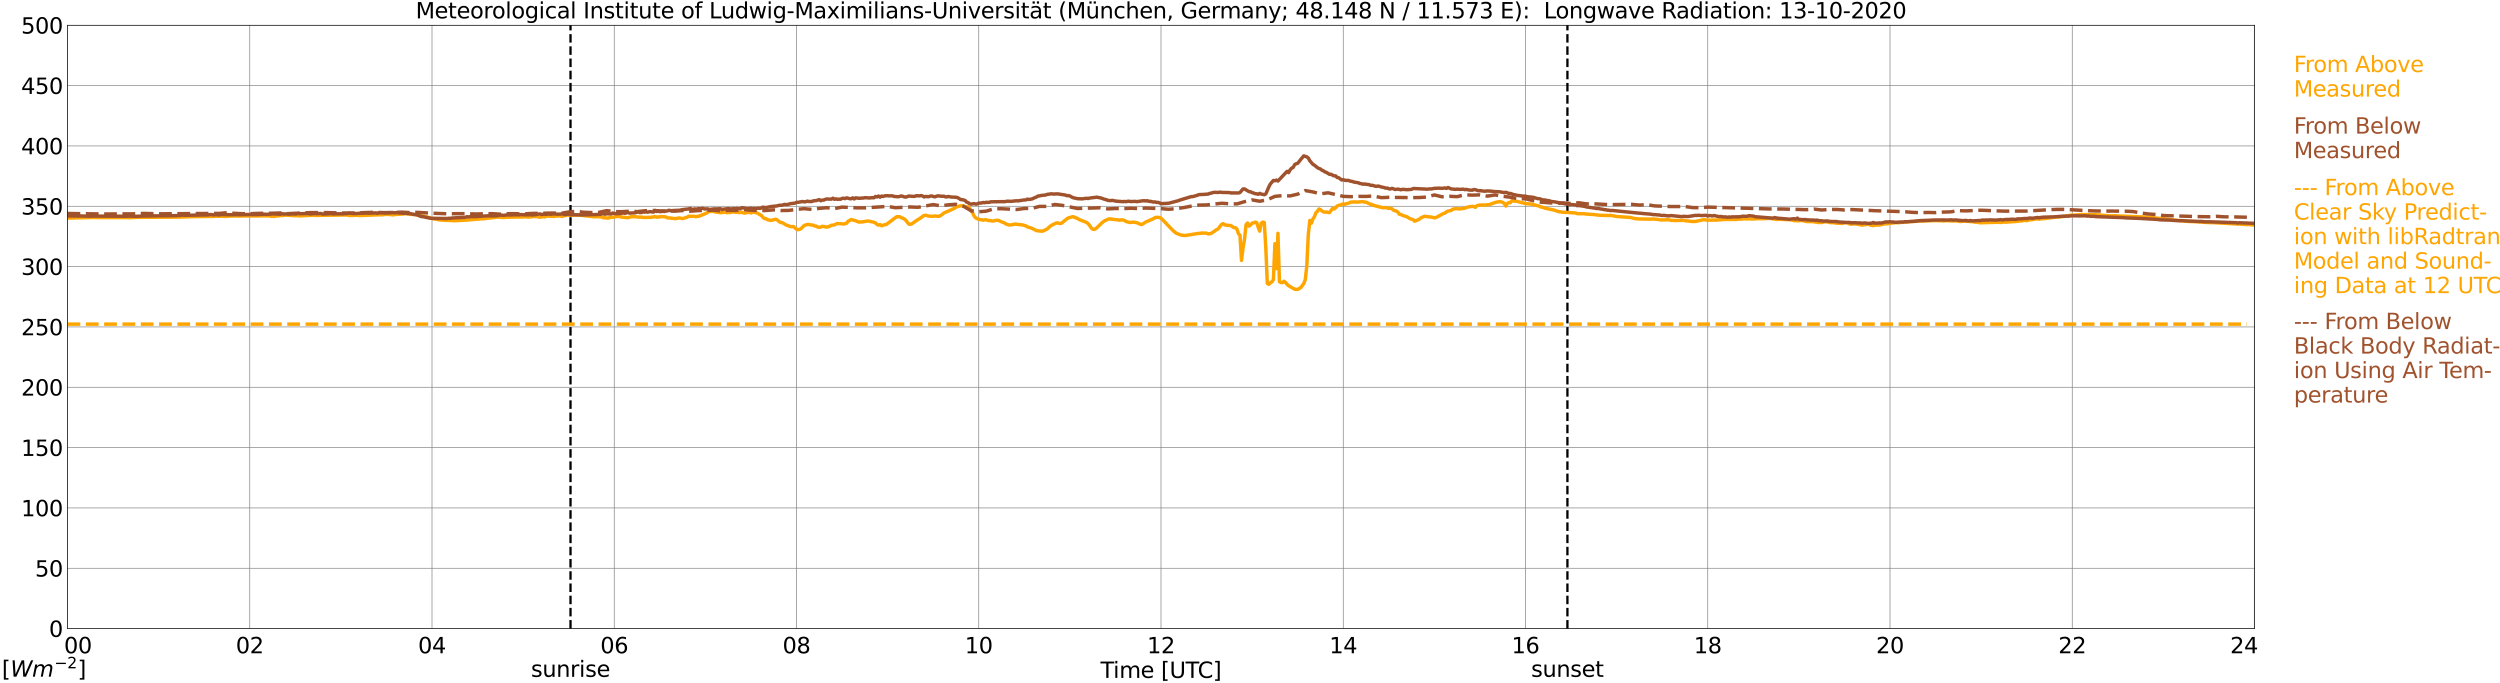 <?xml version="1.0" encoding="utf-8" standalone="no"?>
<!DOCTYPE svg PUBLIC "-//W3C//DTD SVG 1.1//EN"
  "http://www.w3.org/Graphics/SVG/1.1/DTD/svg11.dtd">
<svg xmlns:xlink="http://www.w3.org/1999/xlink" width="1085.4pt" height="296.64pt" viewBox="0 0 1085.4 296.64" xmlns="http://www.w3.org/2000/svg" version="1.1">
 <defs>
  <style type="text/css">*{stroke-linejoin: round; stroke-linecap: butt}</style>
 </defs>
 <g id="figure_1">
  <g id="patch_1">
   <path d="M 0 296.64 
L 1085.4 296.64 
L 1085.4 0 
L 0 0 
z
" style="fill: #ffffff"/>
  </g>
  <g id="axes_1">
   <g id="patch_2">
    <path d="M 29.306 272.909 
L 978.814 272.909 
L 978.814 10.976 
L 29.306 10.976 
z
" style="fill: #ffffff"/>
   </g>
   <g id="patch_3">
    <path d="M 978.814 272.909 
L 978.814 272.909 
L 978.814 10.976 
L 978.814 10.976 
z
" clip-path="url(#pddef6c4bf4)" style="fill: #d3d3d3; opacity: 0.25; stroke: #d3d3d3; stroke-linejoin: miter"/>
   </g>
   <g id="matplotlib.axis_1">
    <g id="xtick_1">
     <g id="line2d_1">
      <path d="M 29.306 272.909 
L 29.306 10.976 
" clip-path="url(#pddef6c4bf4)" style="fill: none; stroke: #808080; stroke-width: 0.3; stroke-linecap: square"/>
     </g>
     <g id="line2d_2"/>
     <g id="text_1">
      <!--    00 -->
      <g transform="translate(18.733 283.627) scale(0.095 -0.095)">
       <defs>
        <path id="DejaVuSans-20" transform="scale(0.016)"/>
        <path id="DejaVuSans-30" d="M 2034 4250 
Q 1547 4250 1301 3770 
Q 1056 3291 1056 2328 
Q 1056 1369 1301 889 
Q 1547 409 2034 409 
Q 2525 409 2770 889 
Q 3016 1369 3016 2328 
Q 3016 3291 2770 3770 
Q 2525 4250 2034 4250 
z
M 2034 4750 
Q 2819 4750 3233 4129 
Q 3647 3509 3647 2328 
Q 3647 1150 3233 529 
Q 2819 -91 2034 -91 
Q 1250 -91 836 529 
Q 422 1150 422 2328 
Q 422 3509 836 4129 
Q 1250 4750 2034 4750 
z
" transform="scale(0.016)"/>
       </defs>
       <use xlink:href="#DejaVuSans-20"/>
       <use xlink:href="#DejaVuSans-20" transform="translate(31.787 0)"/>
       <use xlink:href="#DejaVuSans-20" transform="translate(63.574 0)"/>
       <use xlink:href="#DejaVuSans-30" transform="translate(95.361 0)"/>
       <use xlink:href="#DejaVuSans-30" transform="translate(158.984 0)"/>
      </g>
     </g>
    </g>
    <g id="xtick_2">
     <g id="line2d_3">
      <path d="M 108.431 272.909 
L 108.431 10.976 
" clip-path="url(#pddef6c4bf4)" style="fill: none; stroke: #808080; stroke-width: 0.3; stroke-linecap: square"/>
     </g>
     <g id="line2d_4"/>
     <g id="text_2">
      <!-- 02 -->
      <g transform="translate(102.387 283.627) scale(0.095 -0.095)">
       <defs>
        <path id="DejaVuSans-32" d="M 1228 531 
L 3431 531 
L 3431 0 
L 469 0 
L 469 531 
Q 828 903 1448 1529 
Q 2069 2156 2228 2338 
Q 2531 2678 2651 2914 
Q 2772 3150 2772 3378 
Q 2772 3750 2511 3984 
Q 2250 4219 1831 4219 
Q 1534 4219 1204 4116 
Q 875 4013 500 3803 
L 500 4441 
Q 881 4594 1212 4672 
Q 1544 4750 1819 4750 
Q 2544 4750 2975 4387 
Q 3406 4025 3406 3419 
Q 3406 3131 3298 2873 
Q 3191 2616 2906 2266 
Q 2828 2175 2409 1742 
Q 1991 1309 1228 531 
z
" transform="scale(0.016)"/>
       </defs>
       <use xlink:href="#DejaVuSans-30"/>
       <use xlink:href="#DejaVuSans-32" transform="translate(63.623 0)"/>
      </g>
     </g>
    </g>
    <g id="xtick_3">
     <g id="line2d_5">
      <path d="M 187.557 272.909 
L 187.557 10.976 
" clip-path="url(#pddef6c4bf4)" style="fill: none; stroke: #808080; stroke-width: 0.3; stroke-linecap: square"/>
     </g>
     <g id="line2d_6"/>
     <g id="text_3">
      <!-- 04 -->
      <g transform="translate(181.513 283.627) scale(0.095 -0.095)">
       <defs>
        <path id="DejaVuSans-34" d="M 2419 4116 
L 825 1625 
L 2419 1625 
L 2419 4116 
z
M 2253 4666 
L 3047 4666 
L 3047 1625 
L 3713 1625 
L 3713 1100 
L 3047 1100 
L 3047 0 
L 2419 0 
L 2419 1100 
L 313 1100 
L 313 1709 
L 2253 4666 
z
" transform="scale(0.016)"/>
       </defs>
       <use xlink:href="#DejaVuSans-30"/>
       <use xlink:href="#DejaVuSans-34" transform="translate(63.623 0)"/>
      </g>
     </g>
    </g>
    <g id="xtick_4">
     <g id="line2d_7">
      <path d="M 266.683 272.909 
L 266.683 10.976 
" clip-path="url(#pddef6c4bf4)" style="fill: none; stroke: #808080; stroke-width: 0.3; stroke-linecap: square"/>
     </g>
     <g id="line2d_8"/>
     <g id="text_4">
      <!-- 06 -->
      <g transform="translate(260.638 283.627) scale(0.095 -0.095)">
       <defs>
        <path id="DejaVuSans-36" d="M 2113 2584 
Q 1688 2584 1439 2293 
Q 1191 2003 1191 1497 
Q 1191 994 1439 701 
Q 1688 409 2113 409 
Q 2538 409 2786 701 
Q 3034 994 3034 1497 
Q 3034 2003 2786 2293 
Q 2538 2584 2113 2584 
z
M 3366 4563 
L 3366 3988 
Q 3128 4100 2886 4159 
Q 2644 4219 2406 4219 
Q 1781 4219 1451 3797 
Q 1122 3375 1075 2522 
Q 1259 2794 1537 2939 
Q 1816 3084 2150 3084 
Q 2853 3084 3261 2657 
Q 3669 2231 3669 1497 
Q 3669 778 3244 343 
Q 2819 -91 2113 -91 
Q 1303 -91 875 529 
Q 447 1150 447 2328 
Q 447 3434 972 4092 
Q 1497 4750 2381 4750 
Q 2619 4750 2861 4703 
Q 3103 4656 3366 4563 
z
" transform="scale(0.016)"/>
       </defs>
       <use xlink:href="#DejaVuSans-30"/>
       <use xlink:href="#DejaVuSans-36" transform="translate(63.623 0)"/>
      </g>
     </g>
    </g>
    <g id="xtick_5">
     <g id="line2d_9">
      <path d="M 345.808 272.909 
L 345.808 10.976 
" clip-path="url(#pddef6c4bf4)" style="fill: none; stroke: #808080; stroke-width: 0.3; stroke-linecap: square"/>
     </g>
     <g id="line2d_10"/>
     <g id="text_5">
      <!-- 08 -->
      <g transform="translate(339.764 283.627) scale(0.095 -0.095)">
       <defs>
        <path id="DejaVuSans-38" d="M 2034 2216 
Q 1584 2216 1326 1975 
Q 1069 1734 1069 1313 
Q 1069 891 1326 650 
Q 1584 409 2034 409 
Q 2484 409 2743 651 
Q 3003 894 3003 1313 
Q 3003 1734 2745 1975 
Q 2488 2216 2034 2216 
z
M 1403 2484 
Q 997 2584 770 2862 
Q 544 3141 544 3541 
Q 544 4100 942 4425 
Q 1341 4750 2034 4750 
Q 2731 4750 3128 4425 
Q 3525 4100 3525 3541 
Q 3525 3141 3298 2862 
Q 3072 2584 2669 2484 
Q 3125 2378 3379 2068 
Q 3634 1759 3634 1313 
Q 3634 634 3220 271 
Q 2806 -91 2034 -91 
Q 1263 -91 848 271 
Q 434 634 434 1313 
Q 434 1759 690 2068 
Q 947 2378 1403 2484 
z
M 1172 3481 
Q 1172 3119 1398 2916 
Q 1625 2713 2034 2713 
Q 2441 2713 2670 2916 
Q 2900 3119 2900 3481 
Q 2900 3844 2670 4047 
Q 2441 4250 2034 4250 
Q 1625 4250 1398 4047 
Q 1172 3844 1172 3481 
z
" transform="scale(0.016)"/>
       </defs>
       <use xlink:href="#DejaVuSans-30"/>
       <use xlink:href="#DejaVuSans-38" transform="translate(63.623 0)"/>
      </g>
     </g>
    </g>
    <g id="xtick_6">
     <g id="line2d_11">
      <path d="M 424.934 272.909 
L 424.934 10.976 
" clip-path="url(#pddef6c4bf4)" style="fill: none; stroke: #808080; stroke-width: 0.3; stroke-linecap: square"/>
     </g>
     <g id="line2d_12"/>
     <g id="text_6">
      <!-- 10 -->
      <g transform="translate(418.89 283.627) scale(0.095 -0.095)">
       <defs>
        <path id="DejaVuSans-31" d="M 794 531 
L 1825 531 
L 1825 4091 
L 703 3866 
L 703 4441 
L 1819 4666 
L 2450 4666 
L 2450 531 
L 3481 531 
L 3481 0 
L 794 0 
L 794 531 
z
" transform="scale(0.016)"/>
       </defs>
       <use xlink:href="#DejaVuSans-31"/>
       <use xlink:href="#DejaVuSans-30" transform="translate(63.623 0)"/>
      </g>
     </g>
    </g>
    <g id="xtick_7">
     <g id="line2d_13">
      <path d="M 504.06 272.909 
L 504.06 10.976 
" clip-path="url(#pddef6c4bf4)" style="fill: none; stroke: #808080; stroke-width: 0.3; stroke-linecap: square"/>
     </g>
     <g id="line2d_14"/>
     <g id="text_7">
      <!-- 12 -->
      <g transform="translate(498.015 283.627) scale(0.095 -0.095)">
       <use xlink:href="#DejaVuSans-31"/>
       <use xlink:href="#DejaVuSans-32" transform="translate(63.623 0)"/>
      </g>
     </g>
    </g>
    <g id="xtick_8">
     <g id="line2d_15">
      <path d="M 583.185 272.909 
L 583.185 10.976 
" clip-path="url(#pddef6c4bf4)" style="fill: none; stroke: #808080; stroke-width: 0.3; stroke-linecap: square"/>
     </g>
     <g id="line2d_16"/>
     <g id="text_8">
      <!-- 14 -->
      <g transform="translate(577.141 283.627) scale(0.095 -0.095)">
       <use xlink:href="#DejaVuSans-31"/>
       <use xlink:href="#DejaVuSans-34" transform="translate(63.623 0)"/>
      </g>
     </g>
    </g>
    <g id="xtick_9">
     <g id="line2d_17">
      <path d="M 662.311 272.909 
L 662.311 10.976 
" clip-path="url(#pddef6c4bf4)" style="fill: none; stroke: #808080; stroke-width: 0.3; stroke-linecap: square"/>
     </g>
     <g id="line2d_18"/>
     <g id="text_9">
      <!-- 16 -->
      <g transform="translate(656.267 283.627) scale(0.095 -0.095)">
       <use xlink:href="#DejaVuSans-31"/>
       <use xlink:href="#DejaVuSans-36" transform="translate(63.623 0)"/>
      </g>
     </g>
    </g>
    <g id="xtick_10">
     <g id="line2d_19">
      <path d="M 741.437 272.909 
L 741.437 10.976 
" clip-path="url(#pddef6c4bf4)" style="fill: none; stroke: #808080; stroke-width: 0.3; stroke-linecap: square"/>
     </g>
     <g id="line2d_20"/>
     <g id="text_10">
      <!-- 18 -->
      <g transform="translate(735.392 283.627) scale(0.095 -0.095)">
       <use xlink:href="#DejaVuSans-31"/>
       <use xlink:href="#DejaVuSans-38" transform="translate(63.623 0)"/>
      </g>
     </g>
    </g>
    <g id="xtick_11">
     <g id="line2d_21">
      <path d="M 820.562 272.909 
L 820.562 10.976 
" clip-path="url(#pddef6c4bf4)" style="fill: none; stroke: #808080; stroke-width: 0.3; stroke-linecap: square"/>
     </g>
     <g id="line2d_22"/>
     <g id="text_11">
      <!-- 20 -->
      <g transform="translate(814.518 283.627) scale(0.095 -0.095)">
       <use xlink:href="#DejaVuSans-32"/>
       <use xlink:href="#DejaVuSans-30" transform="translate(63.623 0)"/>
      </g>
     </g>
    </g>
    <g id="xtick_12">
     <g id="line2d_23">
      <path d="M 899.688 272.909 
L 899.688 10.976 
" clip-path="url(#pddef6c4bf4)" style="fill: none; stroke: #808080; stroke-width: 0.3; stroke-linecap: square"/>
     </g>
     <g id="line2d_24"/>
     <g id="text_12">
      <!-- 22 -->
      <g transform="translate(893.644 283.627) scale(0.095 -0.095)">
       <use xlink:href="#DejaVuSans-32"/>
       <use xlink:href="#DejaVuSans-32" transform="translate(63.623 0)"/>
      </g>
     </g>
    </g>
    <g id="xtick_13">
     <g id="line2d_25">
      <path d="M 978.814 272.909 
L 978.814 10.976 
" clip-path="url(#pddef6c4bf4)" style="fill: none; stroke: #808080; stroke-width: 0.3; stroke-linecap: square"/>
     </g>
     <g id="line2d_26"/>
     <g id="text_13">
      <!-- 24    -->
      <g transform="translate(968.241 283.627) scale(0.095 -0.095)">
       <use xlink:href="#DejaVuSans-32"/>
       <use xlink:href="#DejaVuSans-34" transform="translate(63.623 0)"/>
       <use xlink:href="#DejaVuSans-20" transform="translate(127.246 0)"/>
       <use xlink:href="#DejaVuSans-20" transform="translate(159.033 0)"/>
       <use xlink:href="#DejaVuSans-20" transform="translate(190.82 0)"/>
      </g>
     </g>
    </g>
    <g id="text_14">
     <!-- Time [UTC] -->
     <g transform="translate(477.806 294.322) scale(0.095 -0.095)">
      <defs>
       <path id="DejaVuSans-54" d="M -19 4666 
L 3928 4666 
L 3928 4134 
L 2272 4134 
L 2272 0 
L 1638 0 
L 1638 4134 
L -19 4134 
L -19 4666 
z
" transform="scale(0.016)"/>
       <path id="DejaVuSans-69" d="M 603 3500 
L 1178 3500 
L 1178 0 
L 603 0 
L 603 3500 
z
M 603 4863 
L 1178 4863 
L 1178 4134 
L 603 4134 
L 603 4863 
z
" transform="scale(0.016)"/>
       <path id="DejaVuSans-6d" d="M 3328 2828 
Q 3544 3216 3844 3400 
Q 4144 3584 4550 3584 
Q 5097 3584 5394 3201 
Q 5691 2819 5691 2113 
L 5691 0 
L 5113 0 
L 5113 2094 
Q 5113 2597 4934 2840 
Q 4756 3084 4391 3084 
Q 3944 3084 3684 2787 
Q 3425 2491 3425 1978 
L 3425 0 
L 2847 0 
L 2847 2094 
Q 2847 2600 2669 2842 
Q 2491 3084 2119 3084 
Q 1678 3084 1418 2786 
Q 1159 2488 1159 1978 
L 1159 0 
L 581 0 
L 581 3500 
L 1159 3500 
L 1159 2956 
Q 1356 3278 1631 3431 
Q 1906 3584 2284 3584 
Q 2666 3584 2933 3390 
Q 3200 3197 3328 2828 
z
" transform="scale(0.016)"/>
       <path id="DejaVuSans-65" d="M 3597 1894 
L 3597 1613 
L 953 1613 
Q 991 1019 1311 708 
Q 1631 397 2203 397 
Q 2534 397 2845 478 
Q 3156 559 3463 722 
L 3463 178 
Q 3153 47 2828 -22 
Q 2503 -91 2169 -91 
Q 1331 -91 842 396 
Q 353 884 353 1716 
Q 353 2575 817 3079 
Q 1281 3584 2069 3584 
Q 2775 3584 3186 3129 
Q 3597 2675 3597 1894 
z
M 3022 2063 
Q 3016 2534 2758 2815 
Q 2500 3097 2075 3097 
Q 1594 3097 1305 2825 
Q 1016 2553 972 2059 
L 3022 2063 
z
" transform="scale(0.016)"/>
       <path id="DejaVuSans-5b" d="M 550 4863 
L 1875 4863 
L 1875 4416 
L 1125 4416 
L 1125 -397 
L 1875 -397 
L 1875 -844 
L 550 -844 
L 550 4863 
z
" transform="scale(0.016)"/>
       <path id="DejaVuSans-55" d="M 556 4666 
L 1191 4666 
L 1191 1831 
Q 1191 1081 1462 751 
Q 1734 422 2344 422 
Q 2950 422 3222 751 
Q 3494 1081 3494 1831 
L 3494 4666 
L 4128 4666 
L 4128 1753 
Q 4128 841 3676 375 
Q 3225 -91 2344 -91 
Q 1459 -91 1007 375 
Q 556 841 556 1753 
L 556 4666 
z
" transform="scale(0.016)"/>
       <path id="DejaVuSans-43" d="M 4122 4306 
L 4122 3641 
Q 3803 3938 3442 4084 
Q 3081 4231 2675 4231 
Q 1875 4231 1450 3742 
Q 1025 3253 1025 2328 
Q 1025 1406 1450 917 
Q 1875 428 2675 428 
Q 3081 428 3442 575 
Q 3803 722 4122 1019 
L 4122 359 
Q 3791 134 3420 21 
Q 3050 -91 2638 -91 
Q 1578 -91 968 557 
Q 359 1206 359 2328 
Q 359 3453 968 4101 
Q 1578 4750 2638 4750 
Q 3056 4750 3426 4639 
Q 3797 4528 4122 4306 
z
" transform="scale(0.016)"/>
       <path id="DejaVuSans-5d" d="M 1947 4863 
L 1947 -844 
L 622 -844 
L 622 -397 
L 1369 -397 
L 1369 4416 
L 622 4416 
L 622 4863 
L 1947 4863 
z
" transform="scale(0.016)"/>
      </defs>
      <use xlink:href="#DejaVuSans-54"/>
      <use xlink:href="#DejaVuSans-69" transform="translate(57.959 0)"/>
      <use xlink:href="#DejaVuSans-6d" transform="translate(85.742 0)"/>
      <use xlink:href="#DejaVuSans-65" transform="translate(183.154 0)"/>
      <use xlink:href="#DejaVuSans-20" transform="translate(244.678 0)"/>
      <use xlink:href="#DejaVuSans-5b" transform="translate(276.465 0)"/>
      <use xlink:href="#DejaVuSans-55" transform="translate(315.479 0)"/>
      <use xlink:href="#DejaVuSans-54" transform="translate(388.672 0)"/>
      <use xlink:href="#DejaVuSans-43" transform="translate(443.881 0)"/>
      <use xlink:href="#DejaVuSans-5d" transform="translate(513.705 0)"/>
     </g>
    </g>
   </g>
   <g id="matplotlib.axis_2">
    <g id="ytick_1">
     <g id="line2d_27">
      <path d="M 29.306 272.909 
L 978.814 272.909 
" clip-path="url(#pddef6c4bf4)" style="fill: none; stroke: #808080; stroke-width: 0.3; stroke-linecap: square"/>
     </g>
     <g id="line2d_28"/>
     <g id="text_15">
      <!-- 0 -->
      <g transform="translate(21.261 276.518) scale(0.095 -0.095)">
       <use xlink:href="#DejaVuSans-30"/>
      </g>
     </g>
    </g>
    <g id="ytick_2">
     <g id="line2d_29">
      <path d="M 29.306 246.715 
L 978.814 246.715 
" clip-path="url(#pddef6c4bf4)" style="fill: none; stroke: #808080; stroke-width: 0.3; stroke-linecap: square"/>
     </g>
     <g id="line2d_30"/>
     <g id="text_16">
      <!-- 50 -->
      <g transform="translate(15.217 250.325) scale(0.095 -0.095)">
       <defs>
        <path id="DejaVuSans-35" d="M 691 4666 
L 3169 4666 
L 3169 4134 
L 1269 4134 
L 1269 2991 
Q 1406 3038 1543 3061 
Q 1681 3084 1819 3084 
Q 2600 3084 3056 2656 
Q 3513 2228 3513 1497 
Q 3513 744 3044 326 
Q 2575 -91 1722 -91 
Q 1428 -91 1123 -41 
Q 819 9 494 109 
L 494 744 
Q 775 591 1075 516 
Q 1375 441 1709 441 
Q 2250 441 2565 725 
Q 2881 1009 2881 1497 
Q 2881 1984 2565 2268 
Q 2250 2553 1709 2553 
Q 1456 2553 1204 2497 
Q 953 2441 691 2322 
L 691 4666 
z
" transform="scale(0.016)"/>
       </defs>
       <use xlink:href="#DejaVuSans-35"/>
       <use xlink:href="#DejaVuSans-30" transform="translate(63.623 0)"/>
      </g>
     </g>
    </g>
    <g id="ytick_3">
     <g id="line2d_31">
      <path d="M 29.306 220.522 
L 978.814 220.522 
" clip-path="url(#pddef6c4bf4)" style="fill: none; stroke: #808080; stroke-width: 0.3; stroke-linecap: square"/>
     </g>
     <g id="line2d_32"/>
     <g id="text_17">
      <!-- 100 -->
      <g transform="translate(9.173 224.131) scale(0.095 -0.095)">
       <use xlink:href="#DejaVuSans-31"/>
       <use xlink:href="#DejaVuSans-30" transform="translate(63.623 0)"/>
       <use xlink:href="#DejaVuSans-30" transform="translate(127.246 0)"/>
      </g>
     </g>
    </g>
    <g id="ytick_4">
     <g id="line2d_33">
      <path d="M 29.306 194.329 
L 978.814 194.329 
" clip-path="url(#pddef6c4bf4)" style="fill: none; stroke: #808080; stroke-width: 0.3; stroke-linecap: square"/>
     </g>
     <g id="line2d_34"/>
     <g id="text_18">
      <!-- 150 -->
      <g transform="translate(9.173 197.938) scale(0.095 -0.095)">
       <use xlink:href="#DejaVuSans-31"/>
       <use xlink:href="#DejaVuSans-35" transform="translate(63.623 0)"/>
       <use xlink:href="#DejaVuSans-30" transform="translate(127.246 0)"/>
      </g>
     </g>
    </g>
    <g id="ytick_5">
     <g id="line2d_35">
      <path d="M 29.306 168.136 
L 978.814 168.136 
" clip-path="url(#pddef6c4bf4)" style="fill: none; stroke: #808080; stroke-width: 0.3; stroke-linecap: square"/>
     </g>
     <g id="line2d_36"/>
     <g id="text_19">
      <!-- 200 -->
      <g transform="translate(9.173 171.745) scale(0.095 -0.095)">
       <use xlink:href="#DejaVuSans-32"/>
       <use xlink:href="#DejaVuSans-30" transform="translate(63.623 0)"/>
       <use xlink:href="#DejaVuSans-30" transform="translate(127.246 0)"/>
      </g>
     </g>
    </g>
    <g id="ytick_6">
     <g id="line2d_37">
      <path d="M 29.306 141.942 
L 978.814 141.942 
" clip-path="url(#pddef6c4bf4)" style="fill: none; stroke: #808080; stroke-width: 0.3; stroke-linecap: square"/>
     </g>
     <g id="line2d_38"/>
     <g id="text_20">
      <!-- 250 -->
      <g transform="translate(9.173 145.551) scale(0.095 -0.095)">
       <use xlink:href="#DejaVuSans-32"/>
       <use xlink:href="#DejaVuSans-35" transform="translate(63.623 0)"/>
       <use xlink:href="#DejaVuSans-30" transform="translate(127.246 0)"/>
      </g>
     </g>
    </g>
    <g id="ytick_7">
     <g id="line2d_39">
      <path d="M 29.306 115.749 
L 978.814 115.749 
" clip-path="url(#pddef6c4bf4)" style="fill: none; stroke: #808080; stroke-width: 0.3; stroke-linecap: square"/>
     </g>
     <g id="line2d_40"/>
     <g id="text_21">
      <!-- 300 -->
      <g transform="translate(9.173 119.358) scale(0.095 -0.095)">
       <defs>
        <path id="DejaVuSans-33" d="M 2597 2516 
Q 3050 2419 3304 2112 
Q 3559 1806 3559 1356 
Q 3559 666 3084 287 
Q 2609 -91 1734 -91 
Q 1441 -91 1130 -33 
Q 819 25 488 141 
L 488 750 
Q 750 597 1062 519 
Q 1375 441 1716 441 
Q 2309 441 2620 675 
Q 2931 909 2931 1356 
Q 2931 1769 2642 2001 
Q 2353 2234 1838 2234 
L 1294 2234 
L 1294 2753 
L 1863 2753 
Q 2328 2753 2575 2939 
Q 2822 3125 2822 3475 
Q 2822 3834 2567 4026 
Q 2313 4219 1838 4219 
Q 1578 4219 1281 4162 
Q 984 4106 628 3988 
L 628 4550 
Q 988 4650 1302 4700 
Q 1616 4750 1894 4750 
Q 2613 4750 3031 4423 
Q 3450 4097 3450 3541 
Q 3450 3153 3228 2886 
Q 3006 2619 2597 2516 
z
" transform="scale(0.016)"/>
       </defs>
       <use xlink:href="#DejaVuSans-33"/>
       <use xlink:href="#DejaVuSans-30" transform="translate(63.623 0)"/>
       <use xlink:href="#DejaVuSans-30" transform="translate(127.246 0)"/>
      </g>
     </g>
    </g>
    <g id="ytick_8">
     <g id="line2d_41">
      <path d="M 29.306 89.556 
L 978.814 89.556 
" clip-path="url(#pddef6c4bf4)" style="fill: none; stroke: #808080; stroke-width: 0.3; stroke-linecap: square"/>
     </g>
     <g id="line2d_42"/>
     <g id="text_22">
      <!-- 350 -->
      <g transform="translate(9.173 93.165) scale(0.095 -0.095)">
       <use xlink:href="#DejaVuSans-33"/>
       <use xlink:href="#DejaVuSans-35" transform="translate(63.623 0)"/>
       <use xlink:href="#DejaVuSans-30" transform="translate(127.246 0)"/>
      </g>
     </g>
    </g>
    <g id="ytick_9">
     <g id="line2d_43">
      <path d="M 29.306 63.362 
L 978.814 63.362 
" clip-path="url(#pddef6c4bf4)" style="fill: none; stroke: #808080; stroke-width: 0.3; stroke-linecap: square"/>
     </g>
     <g id="line2d_44"/>
     <g id="text_23">
      <!-- 400 -->
      <g transform="translate(9.173 66.972) scale(0.095 -0.095)">
       <use xlink:href="#DejaVuSans-34"/>
       <use xlink:href="#DejaVuSans-30" transform="translate(63.623 0)"/>
       <use xlink:href="#DejaVuSans-30" transform="translate(127.246 0)"/>
      </g>
     </g>
    </g>
    <g id="ytick_10">
     <g id="line2d_45">
      <path d="M 29.306 37.169 
L 978.814 37.169 
" clip-path="url(#pddef6c4bf4)" style="fill: none; stroke: #808080; stroke-width: 0.3; stroke-linecap: square"/>
     </g>
     <g id="line2d_46"/>
     <g id="text_24">
      <!-- 450 -->
      <g transform="translate(9.173 40.778) scale(0.095 -0.095)">
       <use xlink:href="#DejaVuSans-34"/>
       <use xlink:href="#DejaVuSans-35" transform="translate(63.623 0)"/>
       <use xlink:href="#DejaVuSans-30" transform="translate(127.246 0)"/>
      </g>
     </g>
    </g>
    <g id="ytick_11">
     <g id="line2d_47">
      <path d="M 29.306 10.976 
L 978.814 10.976 
" clip-path="url(#pddef6c4bf4)" style="fill: none; stroke: #808080; stroke-width: 0.3; stroke-linecap: square"/>
     </g>
     <g id="line2d_48"/>
     <g id="text_25">
      <!-- 500 -->
      <g transform="translate(9.173 14.585) scale(0.095 -0.095)">
       <use xlink:href="#DejaVuSans-35"/>
       <use xlink:href="#DejaVuSans-30" transform="translate(63.623 0)"/>
       <use xlink:href="#DejaVuSans-30" transform="translate(127.246 0)"/>
      </g>
     </g>
    </g>
   </g>
   <g id="line2d_49">
    <path d="M 247.693 272.909 
L 247.693 10.976 
" clip-path="url(#pddef6c4bf4)" style="fill: none; stroke-dasharray: 3.7,1.6; stroke-dashoffset: 0; stroke: #000000"/>
   </g>
   <g id="line2d_50">
    <path d="M 680.51 272.909 
L 680.51 10.976 
" clip-path="url(#pddef6c4bf4)" style="fill: none; stroke-dasharray: 3.7,1.6; stroke-dashoffset: 0; stroke: #000000"/>
   </g>
   <g id="line2d_51">
    <path d="M 29.306 94.69 
L 40.515 94.422 
L 43.153 94.485 
L 55.022 94.485 
L 56.34 94.517 
L 59.637 94.359 
L 75.462 94.281 
L 78.1 94.234 
L 79.419 94.223 
L 82.716 94.087 
L 88.65 93.977 
L 91.947 93.982 
L 95.244 93.851 
L 97.881 93.956 
L 100.519 93.768 
L 101.838 93.783 
L 117.003 93.72 
L 117.663 93.93 
L 118.322 93.862 
L 118.982 93.982 
L 120.3 93.705 
L 120.96 93.72 
L 121.619 93.563 
L 122.938 93.584 
L 123.597 93.401 
L 126.235 93.506 
L 126.894 93.61 
L 129.532 93.647 
L 130.191 93.747 
L 132.829 93.6 
L 136.125 93.437 
L 136.785 93.542 
L 149.972 93.338 
L 150.632 93.348 
L 151.951 93.595 
L 155.247 93.458 
L 155.907 93.595 
L 165.138 93.233 
L 165.798 93.286 
L 167.116 93.102 
L 168.435 93.092 
L 169.094 93.076 
L 170.413 93.296 
L 172.391 93.05 
L 173.71 93.029 
L 176.348 92.777 
L 177.666 93.003 
L 180.304 93.191 
L 182.282 93.574 
L 184.92 94.103 
L 185.579 94.213 
L 186.238 94.517 
L 187.557 94.82 
L 188.876 95.093 
L 190.854 95.486 
L 197.448 95.826 
L 199.426 95.732 
L 202.723 95.543 
L 206.679 95.171 
L 207.339 95.182 
L 208.657 94.999 
L 209.976 94.999 
L 211.954 94.716 
L 213.273 94.595 
L 215.91 94.255 
L 218.548 94.428 
L 220.526 94.302 
L 225.142 94.208 
L 226.461 94.218 
L 228.439 94.087 
L 229.098 94.265 
L 230.417 94.16 
L 231.076 94.113 
L 231.736 93.878 
L 232.395 94.035 
L 233.054 94.014 
L 234.373 94.312 
L 235.692 94.061 
L 236.351 94.208 
L 237.011 93.909 
L 237.67 93.809 
L 240.308 93.961 
L 241.626 93.773 
L 242.286 93.82 
L 242.945 93.652 
L 243.604 93.867 
L 244.264 93.951 
L 244.923 93.657 
L 246.242 93.385 
L 248.22 93.521 
L 249.539 93.343 
L 251.517 93.401 
L 258.111 94.118 
L 260.089 94.092 
L 261.408 94.229 
L 262.067 94.6 
L 262.726 94.49 
L 263.386 94.684 
L 264.045 94.69 
L 265.364 94.234 
L 266.023 94.328 
L 266.683 94.27 
L 267.342 94.056 
L 268.661 93.94 
L 269.98 94.265 
L 272.617 94.532 
L 273.936 94.108 
L 275.255 94.045 
L 277.892 94.302 
L 278.552 94.202 
L 279.211 94.422 
L 281.849 94.354 
L 282.508 94.38 
L 284.486 94.008 
L 285.145 94.318 
L 285.805 94.16 
L 286.464 94.202 
L 287.124 93.998 
L 289.102 94.181 
L 289.761 94.59 
L 291.08 94.653 
L 291.739 94.789 
L 292.399 94.779 
L 293.058 94.951 
L 294.377 94.7 
L 295.036 94.648 
L 296.355 94.91 
L 298.333 94.302 
L 298.992 93.862 
L 300.311 93.93 
L 300.971 93.878 
L 302.289 94.071 
L 302.949 93.872 
L 303.608 93.841 
L 306.905 92.453 
L 307.564 91.944 
L 308.224 91.798 
L 309.543 91.798 
L 310.861 92.065 
L 312.18 92.227 
L 312.839 92.348 
L 314.818 92.081 
L 315.477 92.337 
L 317.455 92.201 
L 318.114 91.887 
L 319.433 92.206 
L 320.093 92.144 
L 320.752 92.285 
L 322.071 92.149 
L 322.73 92.458 
L 323.39 92.489 
L 324.708 92.222 
L 325.368 92.123 
L 326.027 92.463 
L 326.686 92.191 
L 327.346 92.138 
L 328.665 92.463 
L 330.643 93.616 
L 331.302 94.443 
L 331.961 94.894 
L 332.621 94.936 
L 333.28 95.418 
L 334.599 95.68 
L 335.918 95.412 
L 336.577 95.177 
L 337.236 95.35 
L 338.555 96.418 
L 339.874 96.801 
L 341.193 97.628 
L 342.512 98.126 
L 343.171 98.383 
L 344.49 98.362 
L 345.808 99.504 
L 346.468 99.708 
L 347.127 99.609 
L 347.787 99.242 
L 349.105 97.937 
L 350.424 97.466 
L 351.083 97.466 
L 352.402 97.707 
L 353.062 97.733 
L 353.721 98.126 
L 354.38 98.173 
L 355.04 98.545 
L 355.699 98.723 
L 356.359 98.561 
L 357.018 98.241 
L 358.996 98.613 
L 360.315 98.189 
L 360.974 97.786 
L 362.293 97.644 
L 362.952 97.256 
L 363.612 97.047 
L 364.93 97.115 
L 366.249 97.277 
L 367.568 96.921 
L 368.227 96.01 
L 368.887 95.79 
L 369.546 95.308 
L 371.524 95.847 
L 372.843 96.424 
L 373.502 96.329 
L 374.162 96.382 
L 376.799 95.926 
L 379.437 96.492 
L 380.096 96.795 
L 380.756 97.419 
L 381.415 97.754 
L 382.074 97.503 
L 382.734 98.042 
L 384.053 97.55 
L 384.712 97.513 
L 386.69 96.062 
L 389.328 94.077 
L 390.646 94.103 
L 391.306 94.501 
L 391.965 94.726 
L 392.624 95.088 
L 393.284 95.669 
L 394.603 97.309 
L 395.262 97.382 
L 395.921 97.152 
L 397.899 95.732 
L 399.218 94.925 
L 401.196 93.547 
L 401.856 93.443 
L 403.175 93.799 
L 404.493 93.904 
L 405.153 93.904 
L 405.812 93.788 
L 407.79 93.93 
L 409.109 93.097 
L 409.768 92.495 
L 414.384 90.446 
L 415.043 89.922 
L 417.022 89.351 
L 418.34 89.43 
L 419 89.791 
L 420.318 89.839 
L 420.978 90.43 
L 422.297 92.505 
L 422.956 93.851 
L 423.615 94.585 
L 424.275 94.962 
L 424.934 95.208 
L 426.912 95.585 
L 427.572 95.407 
L 428.231 95.428 
L 428.89 95.706 
L 430.209 95.795 
L 430.869 95.989 
L 432.847 95.617 
L 433.506 95.701 
L 434.825 96.308 
L 436.144 96.816 
L 436.803 97.288 
L 438.122 97.67 
L 438.781 97.67 
L 440.759 97.293 
L 444.056 97.665 
L 445.375 98.058 
L 446.034 98.493 
L 448.012 99.106 
L 449.991 100.117 
L 451.309 100.295 
L 452.628 100.379 
L 454.606 99.441 
L 455.925 98.241 
L 456.584 97.791 
L 458.563 96.827 
L 459.222 96.754 
L 459.881 97.01 
L 460.541 97.031 
L 461.2 96.664 
L 463.178 95.009 
L 463.838 94.611 
L 465.816 94.061 
L 467.794 94.852 
L 468.453 95.287 
L 471.75 96.57 
L 472.409 97.094 
L 473.069 97.875 
L 473.728 98.901 
L 474.388 99.493 
L 475.047 99.619 
L 475.706 99.32 
L 477.025 98.105 
L 478.344 96.78 
L 479.663 95.795 
L 481.641 94.999 
L 486.256 95.606 
L 486.916 95.412 
L 487.575 95.496 
L 488.235 95.763 
L 488.894 96.167 
L 490.213 96.539 
L 490.872 96.565 
L 492.191 96.429 
L 493.51 96.67 
L 494.828 97.251 
L 495.488 97.487 
L 496.147 97.246 
L 497.466 96.366 
L 498.785 95.816 
L 500.763 94.946 
L 501.422 94.532 
L 502.082 94.339 
L 503.4 94.417 
L 504.06 94.737 
L 505.379 96.046 
L 509.335 100.169 
L 510.654 101.238 
L 512.632 102.018 
L 513.95 102.207 
L 514.61 102.254 
L 519.885 101.395 
L 521.204 101.28 
L 521.863 101.149 
L 522.522 101.227 
L 523.841 101.212 
L 524.501 101.542 
L 525.16 101.5 
L 525.819 101.337 
L 527.138 100.489 
L 527.797 99.933 
L 528.457 99.624 
L 529.116 99.116 
L 529.776 98.131 
L 530.435 97.382 
L 531.094 97.11 
L 531.754 97.665 
L 534.391 97.937 
L 535.71 98.859 
L 536.369 98.839 
L 537.029 99.446 
L 537.688 101.479 
L 538.348 102.139 
L 539.007 113.061 
L 539.666 107.645 
L 540.326 103.904 
L 540.985 97.529 
L 541.644 96.811 
L 542.304 98.173 
L 542.963 97.686 
L 543.623 96.874 
L 544.282 96.764 
L 544.941 96.45 
L 545.601 96.617 
L 546.26 98.676 
L 546.919 100.347 
L 547.579 96.869 
L 548.238 96.434 
L 548.898 96.602 
L 549.557 107.529 
L 550.216 123.046 
L 550.876 123.445 
L 551.535 122.784 
L 552.195 122.365 
L 552.854 121.443 
L 553.513 105.806 
L 554.173 116.613 
L 554.832 101.29 
L 555.491 122.35 
L 556.151 122.664 
L 556.81 122.685 
L 557.47 122.109 
L 558.129 122.633 
L 558.788 123.445 
L 559.448 124.036 
L 562.085 125.561 
L 563.404 125.66 
L 564.723 124.901 
L 566.042 123.135 
L 566.701 121.391 
L 567.36 115.466 
L 568.02 101.673 
L 568.679 95.716 
L 569.338 96.926 
L 569.998 95.103 
L 570.657 94.113 
L 571.317 92.358 
L 571.976 91.798 
L 572.635 90.729 
L 573.295 91.033 
L 573.954 91.599 
L 574.613 92.013 
L 575.273 92.112 
L 575.932 92.023 
L 576.592 92.269 
L 577.251 92.243 
L 578.57 90.457 
L 579.229 90.724 
L 579.889 90.205 
L 580.548 89.435 
L 581.207 89.126 
L 581.867 89.027 
L 582.526 88.723 
L 583.185 88.56 
L 583.845 88.681 
L 584.504 88.435 
L 585.164 88.335 
L 586.482 87.754 
L 587.142 87.685 
L 587.801 87.733 
L 588.46 87.654 
L 589.12 87.748 
L 591.757 87.528 
L 592.417 87.764 
L 593.076 87.78 
L 595.054 88.702 
L 595.714 88.791 
L 596.373 89.173 
L 600.329 90.195 
L 601.648 90.132 
L 602.307 90.258 
L 602.967 90.514 
L 603.626 90.347 
L 604.286 90.614 
L 604.945 91.232 
L 606.264 91.672 
L 606.923 92.117 
L 607.582 93.034 
L 608.242 93.155 
L 609.561 93.752 
L 610.22 93.878 
L 610.879 94.139 
L 612.198 94.972 
L 613.517 95.35 
L 614.176 96.046 
L 616.154 95.219 
L 616.814 94.637 
L 618.133 94.035 
L 618.792 93.893 
L 620.111 94.139 
L 621.429 94.223 
L 622.748 94.569 
L 623.408 94.475 
L 626.705 92.688 
L 627.364 92.526 
L 628.023 91.929 
L 628.683 91.614 
L 629.342 91.552 
L 630.001 91.358 
L 630.661 90.855 
L 631.98 90.577 
L 633.958 90.708 
L 635.936 90.383 
L 637.255 89.912 
L 639.233 89.571 
L 639.892 89.702 
L 640.552 90.017 
L 641.211 89.288 
L 642.53 89.016 
L 645.167 89.006 
L 645.827 88.88 
L 646.486 88.875 
L 648.464 88.146 
L 649.783 87.733 
L 651.102 87.57 
L 651.761 87.628 
L 652.42 87.864 
L 653.08 88.309 
L 653.739 89.461 
L 654.399 88.356 
L 655.058 87.926 
L 655.717 88.031 
L 656.377 87.135 
L 657.036 87.293 
L 658.355 87.35 
L 662.311 88.377 
L 664.949 88.613 
L 668.246 89.482 
L 668.905 89.854 
L 669.564 89.949 
L 670.883 90.399 
L 674.839 91.242 
L 676.158 91.73 
L 676.817 91.897 
L 677.477 91.939 
L 678.136 92.138 
L 680.114 92.206 
L 684.071 92.468 
L 684.73 92.756 
L 686.708 92.809 
L 687.368 92.751 
L 688.686 92.94 
L 691.983 93.139 
L 694.621 93.479 
L 698.577 93.563 
L 699.236 93.511 
L 700.555 93.736 
L 701.874 93.993 
L 705.83 94.265 
L 707.149 94.344 
L 707.808 94.417 
L 709.786 94.894 
L 711.765 95.072 
L 717.04 95.145 
L 717.699 95.03 
L 718.358 95.161 
L 719.677 95.24 
L 720.996 95.496 
L 722.974 95.444 
L 724.293 95.391 
L 725.612 95.685 
L 728.249 95.732 
L 729.568 95.695 
L 730.887 95.664 
L 732.205 95.894 
L 734.843 96.172 
L 736.162 96.125 
L 739.459 95.418 
L 740.118 95.386 
L 740.777 95.543 
L 743.415 95.591 
L 744.074 95.486 
L 744.734 95.591 
L 748.031 95.339 
L 749.349 95.281 
L 753.965 95.292 
L 754.624 95.114 
L 755.943 95.156 
L 756.602 95.009 
L 761.878 95.056 
L 763.196 94.936 
L 765.174 94.967 
L 768.471 94.784 
L 771.109 95.25 
L 771.768 95.292 
L 772.428 95.182 
L 777.703 95.439 
L 779.021 95.811 
L 781 95.858 
L 781.659 95.706 
L 782.318 95.732 
L 784.296 96.193 
L 786.934 96.219 
L 789.572 96.628 
L 790.231 96.534 
L 790.89 96.633 
L 792.209 96.251 
L 793.528 96.418 
L 794.847 96.675 
L 795.506 96.617 
L 797.484 96.895 
L 800.122 97 
L 800.781 96.722 
L 802.1 96.685 
L 802.759 97.094 
L 803.419 97.335 
L 805.397 97.183 
L 806.715 97.408 
L 807.375 97.471 
L 808.034 97.717 
L 809.353 97.613 
L 810.012 97.56 
L 810.672 97.335 
L 811.331 97.283 
L 811.99 97.738 
L 813.309 97.948 
L 813.969 97.744 
L 815.287 97.696 
L 815.947 97.723 
L 818.584 97.115 
L 819.244 97.173 
L 821.222 96.905 
L 823.2 96.591 
L 823.859 96.717 
L 824.519 96.685 
L 825.837 96.481 
L 827.156 96.408 
L 833.75 95.931 
L 834.409 96.01 
L 836.388 95.921 
L 841.003 95.742 
L 841.663 95.852 
L 842.322 95.795 
L 843.641 95.926 
L 844.959 95.832 
L 845.619 95.8 
L 846.938 95.931 
L 849.575 95.936 
L 850.894 96.167 
L 851.553 96.141 
L 852.213 95.957 
L 852.872 95.963 
L 853.531 96.104 
L 854.85 96.083 
L 855.51 96.24 
L 856.169 96.188 
L 857.488 96.455 
L 858.806 96.513 
L 859.466 96.717 
L 867.378 96.502 
L 868.697 96.591 
L 870.016 96.382 
L 870.675 96.471 
L 873.972 96.235 
L 875.95 96.093 
L 876.61 95.973 
L 877.929 95.889 
L 878.588 95.727 
L 879.247 95.68 
L 879.907 95.79 
L 880.566 95.659 
L 881.225 95.402 
L 882.544 95.344 
L 883.863 94.978 
L 885.182 95.13 
L 886.5 94.946 
L 887.16 94.972 
L 893.094 94.171 
L 893.754 94.255 
L 896.391 93.888 
L 897.051 93.726 
L 897.71 93.689 
L 899.029 93.396 
L 900.347 93.411 
L 903.644 93.149 
L 910.238 93.228 
L 916.173 93.71 
L 918.81 93.689 
L 920.788 93.841 
L 922.107 93.846 
L 927.382 94.087 
L 931.998 94.234 
L 941.229 95.198 
L 944.526 95.585 
L 947.163 95.889 
L 950.46 96.172 
L 952.438 96.224 
L 957.714 96.575 
L 960.351 96.67 
L 961.01 96.649 
L 962.329 96.748 
L 973.539 97.372 
L 975.517 97.529 
L 976.176 97.456 
L 978.154 97.67 
L 978.154 97.67 
" clip-path="url(#pddef6c4bf4)" style="fill: none; stroke: #ffa500; stroke-width: 1.5; stroke-linecap: square"/>
   </g>
   <g id="line2d_52">
    <path d="M 29.306 93.74 
L 31.284 93.756 
L 32.603 93.792 
L 33.262 93.687 
L 33.921 93.835 
L 34.581 93.736 
L 39.197 93.884 
L 40.515 93.806 
L 54.362 93.888 
L 56.34 93.825 
L 58.978 93.917 
L 62.275 93.783 
L 76.781 93.607 
L 77.441 93.502 
L 78.1 93.552 
L 78.759 93.397 
L 80.737 93.469 
L 90.628 93.29 
L 91.288 93.122 
L 92.606 93.293 
L 93.925 93.201 
L 95.244 93.336 
L 95.903 93.132 
L 100.519 93.24 
L 102.497 93.155 
L 103.816 93.217 
L 105.794 93.155 
L 112.388 93.141 
L 113.047 93.036 
L 113.707 93.092 
L 115.025 92.98 
L 115.685 93.072 
L 118.982 92.854 
L 120.3 92.962 
L 120.96 92.936 
L 121.619 93.035 
L 122.278 92.817 
L 123.597 92.929 
L 124.257 92.844 
L 125.575 92.956 
L 126.894 92.844 
L 127.553 92.831 
L 128.213 92.929 
L 129.532 92.705 
L 130.191 92.784 
L 131.51 92.757 
L 132.829 92.718 
L 133.488 92.705 
L 134.807 92.895 
L 136.785 92.698 
L 137.444 92.783 
L 139.422 92.694 
L 140.082 92.954 
L 144.038 92.734 
L 144.697 92.889 
L 146.016 92.81 
L 147.335 92.83 
L 149.313 92.814 
L 149.972 92.721 
L 150.632 92.777 
L 151.291 92.518 
L 153.269 92.724 
L 154.588 92.711 
L 155.907 92.622 
L 156.566 92.497 
L 157.226 92.612 
L 157.885 92.5 
L 160.523 92.548 
L 161.182 92.43 
L 161.841 92.515 
L 163.16 92.399 
L 163.819 92.633 
L 164.479 92.316 
L 168.435 92.434 
L 169.754 92.345 
L 170.413 92.269 
L 171.073 92.397 
L 172.391 92.315 
L 173.71 92.492 
L 174.37 92.492 
L 175.029 92.611 
L 176.348 92.592 
L 177.007 92.711 
L 177.666 92.675 
L 178.985 92.952 
L 180.304 93.157 
L 180.963 93.246 
L 182.941 94.041 
L 183.601 94.062 
L 185.579 94.499 
L 186.238 94.555 
L 186.898 94.773 
L 194.151 94.864 
L 194.81 94.743 
L 195.47 94.818 
L 196.129 94.654 
L 202.063 94.351 
L 202.723 94.065 
L 203.382 94.222 
L 204.042 94.041 
L 206.679 94.035 
L 208.657 93.893 
L 211.954 93.688 
L 213.273 93.747 
L 215.91 93.664 
L 216.57 93.454 
L 217.889 93.394 
L 218.548 93.516 
L 219.867 93.315 
L 222.504 93.314 
L 223.164 93.232 
L 223.823 93.304 
L 224.482 93.228 
L 225.142 93.307 
L 226.461 93.142 
L 227.12 93.277 
L 227.779 93.201 
L 228.439 93.336 
L 229.098 93.168 
L 229.757 93.31 
L 230.417 93.191 
L 231.076 93.332 
L 233.054 93.115 
L 234.373 92.864 
L 235.033 93.134 
L 236.351 92.956 
L 237.011 93.078 
L 238.329 92.87 
L 238.989 93.027 
L 240.308 92.849 
L 241.626 92.973 
L 242.945 92.983 
L 244.264 92.841 
L 244.923 93.117 
L 245.583 93.16 
L 246.901 92.919 
L 247.561 93.187 
L 250.198 93.272 
L 252.836 93.313 
L 258.77 93.147 
L 260.748 93.048 
L 261.408 92.739 
L 262.726 92.998 
L 263.386 92.819 
L 264.705 92.861 
L 265.364 92.877 
L 266.023 92.472 
L 266.683 92.699 
L 268.002 92.785 
L 269.98 92.613 
L 270.639 92.432 
L 271.298 92.616 
L 272.617 92.256 
L 273.277 92.532 
L 275.914 92.38 
L 276.573 92.071 
L 277.233 92.08 
L 277.892 92.3 
L 278.552 92.231 
L 279.211 92.03 
L 279.87 92.095 
L 280.53 91.963 
L 281.189 92.12 
L 281.849 91.932 
L 282.508 91.879 
L 283.167 92.05 
L 283.827 92.037 
L 284.486 91.375 
L 285.145 91.829 
L 285.805 91.641 
L 286.464 91.897 
L 287.783 91.742 
L 288.442 91.841 
L 289.102 91.63 
L 289.761 91.57 
L 290.42 91.277 
L 291.08 91.477 
L 293.717 91.333 
L 295.036 91.286 
L 296.355 91.001 
L 298.333 90.772 
L 298.992 90.725 
L 299.652 90.461 
L 300.311 90.845 
L 300.971 90.89 
L 301.63 90.689 
L 302.289 90.86 
L 302.949 90.622 
L 303.608 90.588 
L 304.267 90.667 
L 304.927 90.429 
L 306.246 90.771 
L 306.905 90.645 
L 308.224 90.93 
L 310.202 90.667 
L 310.861 90.717 
L 312.839 90.6 
L 313.499 90.995 
L 314.158 90.784 
L 314.818 90.764 
L 315.477 90.612 
L 316.796 90.581 
L 317.455 90.808 
L 318.114 90.561 
L 319.433 90.626 
L 320.093 90.491 
L 321.411 90.675 
L 322.071 90.161 
L 324.049 90.521 
L 324.708 90.643 
L 326.027 90.378 
L 326.686 90.625 
L 327.346 90.463 
L 328.005 90.591 
L 329.324 90.367 
L 329.983 90.502 
L 331.302 89.914 
L 331.961 90.1 
L 332.621 90.116 
L 334.599 89.697 
L 337.236 89.418 
L 338.555 89.076 
L 339.215 89.168 
L 340.533 88.767 
L 341.852 88.839 
L 343.171 88.417 
L 345.149 88.2 
L 345.808 87.839 
L 346.468 87.839 
L 348.446 87.489 
L 349.105 87.624 
L 349.765 87.617 
L 350.424 87.321 
L 351.083 87.469 
L 352.402 87.516 
L 353.062 87.207 
L 354.38 87.09 
L 355.699 86.663 
L 356.359 87.168 
L 357.018 86.84 
L 357.677 86.879 
L 358.337 86.544 
L 358.996 86.387 
L 360.315 86.453 
L 360.974 86.464 
L 361.634 86.046 
L 362.293 86.538 
L 362.952 86.315 
L 363.612 86.557 
L 364.271 86.454 
L 364.93 86.519 
L 365.59 86.132 
L 366.249 86.065 
L 366.909 86.228 
L 367.568 85.893 
L 368.887 86.248 
L 369.546 86.316 
L 370.206 85.89 
L 370.865 86.381 
L 371.524 85.881 
L 372.843 86.089 
L 373.502 86.084 
L 374.162 85.967 
L 374.821 85.991 
L 375.481 85.825 
L 376.799 85.898 
L 377.459 85.983 
L 378.118 85.834 
L 379.437 85.861 
L 380.096 85.303 
L 380.756 85.509 
L 381.415 85.118 
L 382.074 85.607 
L 382.734 85.132 
L 383.393 85.318 
L 384.053 85.03 
L 385.371 84.961 
L 386.031 85.051 
L 387.349 85.001 
L 388.009 85.257 
L 389.987 85.439 
L 391.306 85.078 
L 391.965 85.228 
L 392.624 85.497 
L 393.284 85.589 
L 394.603 85.095 
L 395.921 85.253 
L 397.24 85.242 
L 397.899 84.95 
L 399.218 85.062 
L 399.878 84.901 
L 400.537 85.093 
L 401.196 85.518 
L 401.856 85.293 
L 403.175 85.416 
L 403.834 85.165 
L 404.493 85.081 
L 405.812 85.485 
L 407.131 85.024 
L 409.109 85.227 
L 409.768 85.158 
L 410.428 85.449 
L 411.087 85.498 
L 411.746 85.294 
L 413.065 85.563 
L 415.043 85.626 
L 415.703 85.794 
L 416.362 86.148 
L 417.022 86.634 
L 417.681 86.67 
L 419 87.022 
L 419.659 87.754 
L 420.318 87.967 
L 420.978 88.485 
L 421.637 88.632 
L 422.956 88.398 
L 423.615 88.635 
L 424.275 88.528 
L 424.934 88.178 
L 426.253 88.111 
L 426.912 87.904 
L 427.572 88.016 
L 428.231 87.829 
L 428.89 87.886 
L 429.55 87.823 
L 430.209 87.612 
L 433.506 87.568 
L 434.825 87.558 
L 436.144 87.558 
L 437.462 87.336 
L 438.781 87.428 
L 441.419 87.158 
L 442.078 87.244 
L 442.737 87.069 
L 443.397 87.035 
L 444.056 86.863 
L 445.375 86.808 
L 446.034 86.448 
L 446.694 86.6 
L 448.012 86.397 
L 449.331 85.788 
L 449.991 85.549 
L 450.65 85.084 
L 451.309 85.071 
L 451.969 84.872 
L 453.947 84.673 
L 454.606 84.41 
L 456.584 84.136 
L 457.244 84.253 
L 459.222 84.177 
L 462.519 84.677 
L 463.178 84.975 
L 463.838 84.895 
L 464.497 85.11 
L 465.816 85.819 
L 467.794 86.255 
L 469.113 86.318 
L 469.772 86.335 
L 471.75 86.077 
L 472.409 86.189 
L 473.069 85.991 
L 476.366 85.599 
L 477.025 85.803 
L 477.685 85.859 
L 479.003 86.332 
L 479.663 86.574 
L 480.322 86.681 
L 480.981 87.022 
L 482.3 87.086 
L 482.96 86.99 
L 484.278 87.294 
L 487.575 87.559 
L 488.235 87.453 
L 488.894 87.574 
L 489.553 87.399 
L 490.213 87.373 
L 490.872 87.508 
L 492.85 87.425 
L 493.51 87.553 
L 496.147 87.179 
L 496.807 87.152 
L 497.466 87.267 
L 498.125 87.128 
L 498.785 87.424 
L 499.444 87.395 
L 500.763 87.729 
L 501.422 87.644 
L 502.082 87.881 
L 502.741 87.851 
L 503.4 88.06 
L 504.06 88.427 
L 507.357 88.248 
L 511.313 87.212 
L 512.632 86.735 
L 517.247 85.355 
L 517.907 85.353 
L 519.885 84.766 
L 520.544 84.49 
L 523.182 84.374 
L 523.841 84.271 
L 524.501 84.291 
L 525.16 83.963 
L 525.819 83.876 
L 526.479 83.626 
L 527.138 83.496 
L 528.457 83.532 
L 529.116 83.541 
L 529.776 83.395 
L 530.435 83.545 
L 533.732 83.606 
L 534.391 83.774 
L 537.688 83.776 
L 538.348 83.588 
L 539.666 82.042 
L 540.326 82.033 
L 542.304 83.225 
L 542.963 83.262 
L 543.623 83.655 
L 544.282 83.801 
L 544.941 84.098 
L 545.601 84.136 
L 546.26 84.352 
L 546.919 83.959 
L 547.579 84.28 
L 548.238 84.355 
L 548.898 84.55 
L 549.557 84.204 
L 550.876 81.15 
L 551.535 79.875 
L 552.854 78.348 
L 553.513 78.499 
L 554.173 78.179 
L 554.832 78.594 
L 558.788 74.392 
L 559.448 74.955 
L 560.107 73.748 
L 560.766 73.017 
L 561.426 72.721 
L 562.085 71.459 
L 562.745 71.086 
L 563.404 70.918 
L 564.723 69.237 
L 566.042 67.685 
L 567.36 68.102 
L 568.02 68.61 
L 568.679 69.802 
L 569.998 71.329 
L 570.657 71.709 
L 571.976 72.785 
L 572.635 73.164 
L 573.295 73.36 
L 573.954 73.921 
L 574.613 74.201 
L 575.273 74.664 
L 575.932 74.879 
L 577.251 75.718 
L 577.91 75.651 
L 578.57 76.078 
L 579.229 76.364 
L 579.889 76.362 
L 580.548 77.071 
L 581.207 77.158 
L 582.526 78.156 
L 583.185 77.962 
L 583.845 78.261 
L 584.504 78.365 
L 585.164 78.272 
L 586.482 78.692 
L 587.142 78.789 
L 587.801 79.035 
L 589.779 79.362 
L 590.439 79.67 
L 591.098 79.766 
L 591.757 79.989 
L 592.417 79.868 
L 593.076 80.021 
L 594.395 80.137 
L 595.054 80.487 
L 595.714 80.429 
L 597.032 80.817 
L 597.692 80.907 
L 598.351 80.751 
L 599.67 81.158 
L 600.989 81.446 
L 601.648 81.713 
L 602.307 81.613 
L 602.967 81.979 
L 603.626 82.056 
L 604.286 81.771 
L 604.945 81.953 
L 605.604 82.268 
L 606.923 82.088 
L 608.242 82.405 
L 608.901 82.185 
L 610.879 82.363 
L 612.858 82.219 
L 613.517 81.837 
L 618.792 82.077 
L 619.451 82.147 
L 620.77 82.011 
L 621.429 82.025 
L 622.748 81.771 
L 624.726 81.686 
L 626.045 81.764 
L 627.364 81.609 
L 628.023 81.793 
L 628.683 81.406 
L 630.001 82.01 
L 631.98 82.216 
L 632.639 82.104 
L 633.958 82.23 
L 635.276 82.116 
L 635.936 82.347 
L 636.595 82.228 
L 637.914 82.516 
L 639.233 82.578 
L 639.892 82.286 
L 640.552 82.359 
L 641.87 82.823 
L 642.53 82.759 
L 644.508 83.026 
L 645.827 82.887 
L 647.805 83.022 
L 648.464 83.142 
L 651.102 83.265 
L 653.08 83.619 
L 653.739 83.491 
L 654.399 83.667 
L 655.058 84.088 
L 655.717 83.958 
L 657.036 84.452 
L 659.014 84.855 
L 660.992 85.112 
L 662.311 85.154 
L 662.97 85.39 
L 665.608 85.651 
L 667.586 86.251 
L 668.246 86.265 
L 668.905 86.44 
L 669.564 86.773 
L 670.224 86.76 
L 672.861 87.218 
L 673.521 87.478 
L 674.839 87.617 
L 676.158 87.872 
L 678.136 88.219 
L 681.433 88.88 
L 682.752 88.828 
L 684.071 88.974 
L 684.73 89.311 
L 685.389 89.219 
L 688.027 89.596 
L 688.686 89.844 
L 690.005 90.019 
L 692.643 90.411 
L 693.302 90.549 
L 693.961 90.441 
L 694.621 90.679 
L 695.939 90.867 
L 696.599 91.042 
L 697.258 91.075 
L 697.918 91.247 
L 698.577 91.274 
L 699.236 91.439 
L 699.896 91.365 
L 710.446 92.432 
L 712.424 92.603 
L 713.743 92.742 
L 716.38 92.944 
L 717.699 93.158 
L 719.018 93.222 
L 719.677 93.331 
L 720.337 93.272 
L 720.996 93.489 
L 721.655 93.565 
L 722.315 93.493 
L 724.293 93.734 
L 725.612 93.597 
L 726.93 93.735 
L 730.227 94.066 
L 730.887 93.928 
L 732.865 94.014 
L 736.162 93.496 
L 736.821 93.555 
L 737.48 93.446 
L 738.799 93.59 
L 740.777 93.492 
L 741.437 93.788 
L 742.096 93.594 
L 742.756 93.623 
L 743.415 93.781 
L 744.074 93.557 
L 746.052 94.017 
L 747.371 94.02 
L 748.031 94.161 
L 749.349 94.181 
L 750.009 94.343 
L 750.668 94.181 
L 751.327 94.293 
L 751.987 94.145 
L 755.284 94.129 
L 756.602 93.866 
L 758.581 93.915 
L 759.24 93.635 
L 761.218 93.806 
L 761.878 94.069 
L 769.79 94.719 
L 770.449 94.45 
L 771.768 94.723 
L 777.043 95.166 
L 778.362 94.988 
L 779.021 94.952 
L 779.681 95.163 
L 780.34 94.692 
L 781 95.255 
L 782.318 95.318 
L 782.978 95.364 
L 783.637 95.292 
L 784.296 95.423 
L 785.615 95.496 
L 786.934 95.559 
L 787.593 95.549 
L 788.253 95.694 
L 788.912 95.546 
L 789.572 95.806 
L 790.89 95.846 
L 791.55 95.984 
L 793.528 95.925 
L 794.187 96.119 
L 796.165 96.172 
L 797.484 96.178 
L 798.143 96.353 
L 802.1 96.593 
L 802.759 96.563 
L 804.078 96.747 
L 805.397 96.678 
L 806.715 96.81 
L 807.375 96.731 
L 808.034 96.892 
L 810.012 96.793 
L 810.672 96.997 
L 812.65 96.889 
L 813.309 96.596 
L 813.969 96.879 
L 815.287 96.872 
L 815.947 96.76 
L 816.606 96.853 
L 817.925 96.567 
L 818.584 96.366 
L 819.903 96.359 
L 820.562 96.251 
L 821.222 96.402 
L 821.881 96.35 
L 822.541 96.501 
L 823.2 96.531 
L 824.519 96.416 
L 826.497 96.412 
L 827.156 96.238 
L 827.816 96.317 
L 829.134 96.165 
L 831.112 96.083 
L 833.75 95.767 
L 835.728 95.704 
L 837.706 95.626 
L 839.025 95.55 
L 840.344 95.517 
L 843.641 95.494 
L 845.619 95.537 
L 846.938 95.451 
L 848.256 95.557 
L 848.916 95.471 
L 852.213 95.803 
L 853.531 95.681 
L 854.191 95.856 
L 854.85 95.889 
L 855.51 95.731 
L 856.169 95.905 
L 860.125 95.717 
L 860.785 95.507 
L 861.444 95.599 
L 862.103 95.507 
L 862.763 95.563 
L 864.082 95.464 
L 866.719 95.576 
L 867.378 95.441 
L 868.038 95.464 
L 868.697 95.326 
L 869.357 95.51 
L 870.675 95.296 
L 872.653 95.263 
L 873.313 95.165 
L 875.291 95.26 
L 875.95 95.013 
L 877.269 95.033 
L 879.247 94.845 
L 879.907 94.897 
L 881.225 94.647 
L 882.544 94.735 
L 884.522 94.428 
L 885.182 94.523 
L 887.16 94.276 
L 891.775 94.149 
L 895.732 93.85 
L 896.391 93.902 
L 897.051 93.806 
L 897.71 93.865 
L 899.688 93.673 
L 903.644 93.738 
L 904.963 93.675 
L 906.282 93.817 
L 906.941 93.774 
L 907.601 93.929 
L 908.919 93.919 
L 910.238 94.065 
L 921.448 94.473 
L 923.426 94.628 
L 925.404 94.685 
L 929.36 94.851 
L 930.02 94.855 
L 930.679 94.97 
L 931.338 94.924 
L 932.657 95.063 
L 934.635 95.13 
L 936.613 95.285 
L 937.932 95.453 
L 941.888 95.563 
L 943.207 95.662 
L 945.185 95.777 
L 946.504 95.826 
L 947.163 95.76 
L 949.142 95.915 
L 955.076 96.148 
L 955.735 96.112 
L 957.054 96.283 
L 959.032 96.28 
L 970.901 96.683 
L 971.561 96.827 
L 972.22 96.705 
L 978.154 96.944 
L 978.154 96.944 
" clip-path="url(#pddef6c4bf4)" style="fill: none; stroke: #a0522d; stroke-width: 1.5; stroke-linecap: square"/>
   </g>
   <g id="line2d_53">
    <path d="M 29.306 140.723 
L 975.517 140.723 
L 975.517 140.723 
" clip-path="url(#pddef6c4bf4)" style="fill: none; stroke-dasharray: 5.55,2.4; stroke-dashoffset: 0; stroke: #ffa500; stroke-width: 1.5"/>
   </g>
   <g id="line2d_54">
    <path d="M 29.306 92.672 
L 35.9 92.776 
L 45.79 92.905 
L 58.978 92.827 
L 62.275 92.646 
L 68.869 92.827 
L 95.244 92.646 
L 98.541 92.336 
L 101.838 92.621 
L 105.135 92.776 
L 108.431 92.776 
L 111.728 92.646 
L 118.322 92.569 
L 121.619 92.466 
L 124.916 92.75 
L 134.807 92.31 
L 141.4 92.284 
L 151.291 92.517 
L 157.885 92.31 
L 161.182 92.207 
L 167.776 92.31 
L 174.37 92.103 
L 177.666 92.284 
L 180.963 92.181 
L 187.557 92.569 
L 194.151 92.801 
L 200.745 92.75 
L 207.339 92.905 
L 210.635 92.75 
L 213.932 92.776 
L 217.229 92.982 
L 220.526 92.776 
L 223.823 92.75 
L 227.12 92.93 
L 230.417 92.672 
L 240.308 92.491 
L 243.604 92.621 
L 246.901 92.026 
L 250.198 91.766 
L 253.495 92.155 
L 256.792 92.284 
L 260.089 92.181 
L 263.386 91.455 
L 266.683 91.896 
L 269.98 91.896 
L 273.277 91.689 
L 276.573 91.87 
L 279.87 91.533 
L 283.167 91.351 
L 286.464 91.559 
L 293.058 91.663 
L 296.355 91.429 
L 299.652 91.689 
L 302.949 91.455 
L 309.543 91.247 
L 312.839 91.507 
L 316.136 91.325 
L 319.433 91.351 
L 322.73 91.013 
L 329.324 91.481 
L 332.621 91.377 
L 335.918 91.117 
L 339.215 91.403 
L 342.512 91.351 
L 345.808 90.909 
L 349.105 90.597 
L 352.402 90.909 
L 355.699 90.467 
L 358.996 90.18 
L 362.293 90.571 
L 365.59 89.919 
L 372.184 90.258 
L 375.481 90.258 
L 385.371 89.605 
L 388.668 90.18 
L 395.262 89.866 
L 398.559 89.997 
L 405.153 88.819 
L 408.45 89.369 
L 411.746 88.924 
L 415.043 88.687 
L 418.34 89.552 
L 421.637 91.533 
L 424.934 91.948 
L 428.231 91.663 
L 431.528 90.649 
L 434.825 90.623 
L 441.419 90.961 
L 444.716 90.519 
L 448.012 90.493 
L 451.309 89.605 
L 454.606 89.605 
L 457.903 88.766 
L 461.2 89.16 
L 467.794 90.519 
L 477.685 90.206 
L 480.981 90.701 
L 484.278 90.519 
L 487.575 90.597 
L 490.872 90.414 
L 494.169 90.545 
L 497.466 90.336 
L 504.06 90.571 
L 507.357 90.857 
L 510.654 90.597 
L 513.95 90.127 
L 517.247 89.474 
L 520.544 89.029 
L 523.841 88.976 
L 530.435 88.241 
L 533.732 88.451 
L 537.029 88.53 
L 540.326 87.556 
L 543.623 86.79 
L 546.919 87.371 
L 550.216 86.737 
L 553.513 85.25 
L 556.81 84.93 
L 560.107 85.064 
L 563.404 84.29 
L 566.701 82.735 
L 569.998 83.326 
L 573.295 84.156 
L 576.592 83.701 
L 583.185 85.25 
L 586.482 85.383 
L 589.779 85.25 
L 593.076 85.277 
L 596.373 85.09 
L 599.67 85.809 
L 602.967 85.676 
L 612.858 85.809 
L 616.154 85.755 
L 619.451 85.569 
L 622.748 84.637 
L 626.045 85.436 
L 629.342 85.224 
L 632.639 85.383 
L 635.936 84.584 
L 639.233 84.717 
L 642.53 84.61 
L 645.827 85.144 
L 649.123 84.637 
L 652.42 85.224 
L 655.717 85.623 
L 659.014 86.339 
L 662.311 86.313 
L 665.608 87.107 
L 668.905 87.767 
L 675.499 88.267 
L 678.796 88.109 
L 682.092 88.372 
L 685.389 88.03 
L 688.686 88.504 
L 691.983 88.477 
L 698.577 88.845 
L 708.468 88.714 
L 711.765 89.029 
L 715.062 88.845 
L 718.358 89.395 
L 724.952 89.657 
L 731.546 89.657 
L 734.843 90.127 
L 738.14 90.206 
L 741.437 89.919 
L 767.812 90.701 
L 774.406 90.753 
L 784.296 91.039 
L 787.593 90.779 
L 790.89 91.169 
L 794.187 90.961 
L 797.484 90.935 
L 800.781 91.169 
L 804.078 90.987 
L 813.969 91.481 
L 823.859 91.818 
L 827.156 91.948 
L 830.453 92.207 
L 833.75 92.336 
L 837.047 92.233 
L 840.344 92.31 
L 843.641 92.077 
L 846.938 91.974 
L 850.235 91.455 
L 853.531 91.559 
L 860.125 91.273 
L 870.016 91.663 
L 879.907 91.637 
L 889.797 91.039 
L 893.094 90.909 
L 896.391 90.909 
L 906.282 91.455 
L 909.579 91.585 
L 922.766 91.689 
L 926.063 91.844 
L 929.36 92.44 
L 932.657 92.905 
L 935.954 93.111 
L 939.251 93.575 
L 952.438 93.986 
L 959.032 94.114 
L 962.329 93.909 
L 965.626 94.14 
L 968.923 94.14 
L 975.517 94.32 
L 975.517 94.32 
" clip-path="url(#pddef6c4bf4)" style="fill: none; stroke-dasharray: 5.55,2.4; stroke-dashoffset: 0; stroke: #a0522d; stroke-width: 1.5"/>
   </g>
   <g id="patch_4">
    <path d="M 29.306 272.909 
L 29.306 10.976 
" style="fill: none; stroke: #000000; stroke-width: 0.3; stroke-linejoin: miter; stroke-linecap: square"/>
   </g>
   <g id="patch_5">
    <path d="M 978.814 272.909 
L 978.814 10.976 
" style="fill: none; stroke: #000000; stroke-width: 0.3; stroke-linejoin: miter; stroke-linecap: square"/>
   </g>
   <g id="patch_6">
    <path d="M 29.306 272.909 
L 978.814 272.909 
" style="fill: none; stroke: #000000; stroke-width: 0.3; stroke-linejoin: miter; stroke-linecap: square"/>
   </g>
   <g id="patch_7">
    <path d="M 29.306 10.976 
L 978.814 10.976 
" style="fill: none; stroke: #000000; stroke-width: 0.3; stroke-linejoin: miter; stroke-linecap: square"/>
   </g>
   <g id="text_26">
    <!-- sunrise -->
    <g transform="translate(230.528 293.863) scale(0.095 -0.095)">
     <defs>
      <path id="DejaVuSans-73" d="M 2834 3397 
L 2834 2853 
Q 2591 2978 2328 3040 
Q 2066 3103 1784 3103 
Q 1356 3103 1142 2972 
Q 928 2841 928 2578 
Q 928 2378 1081 2264 
Q 1234 2150 1697 2047 
L 1894 2003 
Q 2506 1872 2764 1633 
Q 3022 1394 3022 966 
Q 3022 478 2636 193 
Q 2250 -91 1575 -91 
Q 1294 -91 989 -36 
Q 684 19 347 128 
L 347 722 
Q 666 556 975 473 
Q 1284 391 1588 391 
Q 1994 391 2212 530 
Q 2431 669 2431 922 
Q 2431 1156 2273 1281 
Q 2116 1406 1581 1522 
L 1381 1569 
Q 847 1681 609 1914 
Q 372 2147 372 2553 
Q 372 3047 722 3315 
Q 1072 3584 1716 3584 
Q 2034 3584 2315 3537 
Q 2597 3491 2834 3397 
z
" transform="scale(0.016)"/>
      <path id="DejaVuSans-75" d="M 544 1381 
L 544 3500 
L 1119 3500 
L 1119 1403 
Q 1119 906 1312 657 
Q 1506 409 1894 409 
Q 2359 409 2629 706 
Q 2900 1003 2900 1516 
L 2900 3500 
L 3475 3500 
L 3475 0 
L 2900 0 
L 2900 538 
Q 2691 219 2414 64 
Q 2138 -91 1772 -91 
Q 1169 -91 856 284 
Q 544 659 544 1381 
z
M 1991 3584 
L 1991 3584 
z
" transform="scale(0.016)"/>
      <path id="DejaVuSans-6e" d="M 3513 2113 
L 3513 0 
L 2938 0 
L 2938 2094 
Q 2938 2591 2744 2837 
Q 2550 3084 2163 3084 
Q 1697 3084 1428 2787 
Q 1159 2491 1159 1978 
L 1159 0 
L 581 0 
L 581 3500 
L 1159 3500 
L 1159 2956 
Q 1366 3272 1645 3428 
Q 1925 3584 2291 3584 
Q 2894 3584 3203 3211 
Q 3513 2838 3513 2113 
z
" transform="scale(0.016)"/>
      <path id="DejaVuSans-72" d="M 2631 2963 
Q 2534 3019 2420 3045 
Q 2306 3072 2169 3072 
Q 1681 3072 1420 2755 
Q 1159 2438 1159 1844 
L 1159 0 
L 581 0 
L 581 3500 
L 1159 3500 
L 1159 2956 
Q 1341 3275 1631 3429 
Q 1922 3584 2338 3584 
Q 2397 3584 2469 3576 
Q 2541 3569 2628 3553 
L 2631 2963 
z
" transform="scale(0.016)"/>
     </defs>
     <use xlink:href="#DejaVuSans-73"/>
     <use xlink:href="#DejaVuSans-75" transform="translate(52.1 0)"/>
     <use xlink:href="#DejaVuSans-6e" transform="translate(115.479 0)"/>
     <use xlink:href="#DejaVuSans-72" transform="translate(178.857 0)"/>
     <use xlink:href="#DejaVuSans-69" transform="translate(219.971 0)"/>
     <use xlink:href="#DejaVuSans-73" transform="translate(247.754 0)"/>
     <use xlink:href="#DejaVuSans-65" transform="translate(299.854 0)"/>
    </g>
   </g>
   <g id="text_27">
    <!-- sunset -->
    <g transform="translate(664.756 293.863) scale(0.095 -0.095)">
     <defs>
      <path id="DejaVuSans-74" d="M 1172 4494 
L 1172 3500 
L 2356 3500 
L 2356 3053 
L 1172 3053 
L 1172 1153 
Q 1172 725 1289 603 
Q 1406 481 1766 481 
L 2356 481 
L 2356 0 
L 1766 0 
Q 1100 0 847 248 
Q 594 497 594 1153 
L 594 3053 
L 172 3053 
L 172 3500 
L 594 3500 
L 594 4494 
L 1172 4494 
z
" transform="scale(0.016)"/>
     </defs>
     <use xlink:href="#DejaVuSans-73"/>
     <use xlink:href="#DejaVuSans-75" transform="translate(52.1 0)"/>
     <use xlink:href="#DejaVuSans-6e" transform="translate(115.479 0)"/>
     <use xlink:href="#DejaVuSans-73" transform="translate(178.857 0)"/>
     <use xlink:href="#DejaVuSans-65" transform="translate(230.957 0)"/>
     <use xlink:href="#DejaVuSans-74" transform="translate(292.48 0)"/>
    </g>
   </g>
   <g id="text_28">
    <!-- [$Wm^{-2}$] -->
    <g transform="translate(0.821 293.863) scale(0.095 -0.095)">
     <defs>
      <path id="DejaVuSans-Oblique-57" d="M 616 4666 
L 1228 4666 
L 1453 697 
L 3213 4666 
L 3916 4666 
L 4147 697 
L 5888 4666 
L 6528 4666 
L 4453 0 
L 3659 0 
L 3444 3891 
L 1697 0 
L 903 0 
L 616 4666 
z
" transform="scale(0.016)"/>
      <path id="DejaVuSans-Oblique-6d" d="M 5747 2113 
L 5338 0 
L 4763 0 
L 5166 2094 
Q 5191 2228 5203 2325 
Q 5216 2422 5216 2491 
Q 5216 2772 5059 2928 
Q 4903 3084 4622 3084 
Q 4203 3084 3875 2770 
Q 3547 2456 3450 1953 
L 3066 0 
L 2491 0 
L 2900 2094 
Q 2925 2209 2937 2307 
Q 2950 2406 2950 2484 
Q 2950 2769 2794 2926 
Q 2638 3084 2363 3084 
Q 1938 3084 1609 2770 
Q 1281 2456 1184 1953 
L 800 0 
L 225 0 
L 909 3500 
L 1484 3500 
L 1375 2956 
Q 1609 3263 1923 3423 
Q 2238 3584 2597 3584 
Q 2978 3584 3223 3384 
Q 3469 3184 3519 2828 
Q 3781 3197 4126 3390 
Q 4472 3584 4856 3584 
Q 5306 3584 5551 3325 
Q 5797 3066 5797 2591 
Q 5797 2488 5784 2364 
Q 5772 2241 5747 2113 
z
" transform="scale(0.016)"/>
      <path id="DejaVuSans-2212" d="M 678 2272 
L 4684 2272 
L 4684 1741 
L 678 1741 
L 678 2272 
z
" transform="scale(0.016)"/>
     </defs>
     <use xlink:href="#DejaVuSans-5b" transform="translate(0 0.766)"/>
     <use xlink:href="#DejaVuSans-Oblique-57" transform="translate(39.014 0.766)"/>
     <use xlink:href="#DejaVuSans-Oblique-6d" transform="translate(137.891 0.766)"/>
     <use xlink:href="#DejaVuSans-2212" transform="translate(239.953 39.047) scale(0.7)"/>
     <use xlink:href="#DejaVuSans-32" transform="translate(298.605 39.047) scale(0.7)"/>
     <use xlink:href="#DejaVuSans-5d" transform="translate(345.875 0.766)"/>
    </g>
   </g>
   <g id="text_29">
    <!-- From Above  -->
    <g style="fill: #ffa500" transform="translate(995.905 31.291) scale(0.095 -0.095)">
     <defs>
      <path id="DejaVuSans-46" d="M 628 4666 
L 3309 4666 
L 3309 4134 
L 1259 4134 
L 1259 2759 
L 3109 2759 
L 3109 2228 
L 1259 2228 
L 1259 0 
L 628 0 
L 628 4666 
z
" transform="scale(0.016)"/>
      <path id="DejaVuSans-6f" d="M 1959 3097 
Q 1497 3097 1228 2736 
Q 959 2375 959 1747 
Q 959 1119 1226 758 
Q 1494 397 1959 397 
Q 2419 397 2687 759 
Q 2956 1122 2956 1747 
Q 2956 2369 2687 2733 
Q 2419 3097 1959 3097 
z
M 1959 3584 
Q 2709 3584 3137 3096 
Q 3566 2609 3566 1747 
Q 3566 888 3137 398 
Q 2709 -91 1959 -91 
Q 1206 -91 779 398 
Q 353 888 353 1747 
Q 353 2609 779 3096 
Q 1206 3584 1959 3584 
z
" transform="scale(0.016)"/>
      <path id="DejaVuSans-41" d="M 2188 4044 
L 1331 1722 
L 3047 1722 
L 2188 4044 
z
M 1831 4666 
L 2547 4666 
L 4325 0 
L 3669 0 
L 3244 1197 
L 1141 1197 
L 716 0 
L 50 0 
L 1831 4666 
z
" transform="scale(0.016)"/>
      <path id="DejaVuSans-62" d="M 3116 1747 
Q 3116 2381 2855 2742 
Q 2594 3103 2138 3103 
Q 1681 3103 1420 2742 
Q 1159 2381 1159 1747 
Q 1159 1113 1420 752 
Q 1681 391 2138 391 
Q 2594 391 2855 752 
Q 3116 1113 3116 1747 
z
M 1159 2969 
Q 1341 3281 1617 3432 
Q 1894 3584 2278 3584 
Q 2916 3584 3314 3078 
Q 3713 2572 3713 1747 
Q 3713 922 3314 415 
Q 2916 -91 2278 -91 
Q 1894 -91 1617 61 
Q 1341 213 1159 525 
L 1159 0 
L 581 0 
L 581 4863 
L 1159 4863 
L 1159 2969 
z
" transform="scale(0.016)"/>
      <path id="DejaVuSans-76" d="M 191 3500 
L 800 3500 
L 1894 563 
L 2988 3500 
L 3597 3500 
L 2284 0 
L 1503 0 
L 191 3500 
z
" transform="scale(0.016)"/>
     </defs>
     <use xlink:href="#DejaVuSans-46"/>
     <use xlink:href="#DejaVuSans-72" transform="translate(50.27 0)"/>
     <use xlink:href="#DejaVuSans-6f" transform="translate(89.133 0)"/>
     <use xlink:href="#DejaVuSans-6d" transform="translate(150.314 0)"/>
     <use xlink:href="#DejaVuSans-20" transform="translate(247.727 0)"/>
     <use xlink:href="#DejaVuSans-41" transform="translate(279.514 0)"/>
     <use xlink:href="#DejaVuSans-62" transform="translate(347.922 0)"/>
     <use xlink:href="#DejaVuSans-6f" transform="translate(411.398 0)"/>
     <use xlink:href="#DejaVuSans-76" transform="translate(472.58 0)"/>
     <use xlink:href="#DejaVuSans-65" transform="translate(531.76 0)"/>
     <use xlink:href="#DejaVuSans-20" transform="translate(593.283 0)"/>
    </g>
    <!-- Measured -->
    <g style="fill: #ffa500" transform="translate(995.905 41.929) scale(0.095 -0.095)">
     <defs>
      <path id="DejaVuSans-4d" d="M 628 4666 
L 1569 4666 
L 2759 1491 
L 3956 4666 
L 4897 4666 
L 4897 0 
L 4281 0 
L 4281 4097 
L 3078 897 
L 2444 897 
L 1241 4097 
L 1241 0 
L 628 0 
L 628 4666 
z
" transform="scale(0.016)"/>
      <path id="DejaVuSans-61" d="M 2194 1759 
Q 1497 1759 1228 1600 
Q 959 1441 959 1056 
Q 959 750 1161 570 
Q 1363 391 1709 391 
Q 2188 391 2477 730 
Q 2766 1069 2766 1631 
L 2766 1759 
L 2194 1759 
z
M 3341 1997 
L 3341 0 
L 2766 0 
L 2766 531 
Q 2569 213 2275 61 
Q 1981 -91 1556 -91 
Q 1019 -91 701 211 
Q 384 513 384 1019 
Q 384 1609 779 1909 
Q 1175 2209 1959 2209 
L 2766 2209 
L 2766 2266 
Q 2766 2663 2505 2880 
Q 2244 3097 1772 3097 
Q 1472 3097 1187 3025 
Q 903 2953 641 2809 
L 641 3341 
Q 956 3463 1253 3523 
Q 1550 3584 1831 3584 
Q 2591 3584 2966 3190 
Q 3341 2797 3341 1997 
z
" transform="scale(0.016)"/>
      <path id="DejaVuSans-64" d="M 2906 2969 
L 2906 4863 
L 3481 4863 
L 3481 0 
L 2906 0 
L 2906 525 
Q 2725 213 2448 61 
Q 2172 -91 1784 -91 
Q 1150 -91 751 415 
Q 353 922 353 1747 
Q 353 2572 751 3078 
Q 1150 3584 1784 3584 
Q 2172 3584 2448 3432 
Q 2725 3281 2906 2969 
z
M 947 1747 
Q 947 1113 1208 752 
Q 1469 391 1925 391 
Q 2381 391 2643 752 
Q 2906 1113 2906 1747 
Q 2906 2381 2643 2742 
Q 2381 3103 1925 3103 
Q 1469 3103 1208 2742 
Q 947 2381 947 1747 
z
" transform="scale(0.016)"/>
     </defs>
     <use xlink:href="#DejaVuSans-4d"/>
     <use xlink:href="#DejaVuSans-65" transform="translate(86.279 0)"/>
     <use xlink:href="#DejaVuSans-61" transform="translate(147.803 0)"/>
     <use xlink:href="#DejaVuSans-73" transform="translate(209.082 0)"/>
     <use xlink:href="#DejaVuSans-75" transform="translate(261.182 0)"/>
     <use xlink:href="#DejaVuSans-72" transform="translate(324.561 0)"/>
     <use xlink:href="#DejaVuSans-65" transform="translate(363.424 0)"/>
     <use xlink:href="#DejaVuSans-64" transform="translate(424.947 0)"/>
    </g>
   </g>
   <g id="text_30">
    <!-- From Below  -->
    <g style="fill: #a0522d" transform="translate(995.905 58.008) scale(0.095 -0.095)">
     <defs>
      <path id="DejaVuSans-42" d="M 1259 2228 
L 1259 519 
L 2272 519 
Q 2781 519 3026 730 
Q 3272 941 3272 1375 
Q 3272 1813 3026 2020 
Q 2781 2228 2272 2228 
L 1259 2228 
z
M 1259 4147 
L 1259 2741 
L 2194 2741 
Q 2656 2741 2882 2914 
Q 3109 3088 3109 3444 
Q 3109 3797 2882 3972 
Q 2656 4147 2194 4147 
L 1259 4147 
z
M 628 4666 
L 2241 4666 
Q 2963 4666 3353 4366 
Q 3744 4066 3744 3513 
Q 3744 3084 3544 2831 
Q 3344 2578 2956 2516 
Q 3422 2416 3680 2098 
Q 3938 1781 3938 1306 
Q 3938 681 3513 340 
Q 3088 0 2303 0 
L 628 0 
L 628 4666 
z
" transform="scale(0.016)"/>
      <path id="DejaVuSans-6c" d="M 603 4863 
L 1178 4863 
L 1178 0 
L 603 0 
L 603 4863 
z
" transform="scale(0.016)"/>
      <path id="DejaVuSans-77" d="M 269 3500 
L 844 3500 
L 1563 769 
L 2278 3500 
L 2956 3500 
L 3675 769 
L 4391 3500 
L 4966 3500 
L 4050 0 
L 3372 0 
L 2619 2869 
L 1863 0 
L 1184 0 
L 269 3500 
z
" transform="scale(0.016)"/>
     </defs>
     <use xlink:href="#DejaVuSans-46"/>
     <use xlink:href="#DejaVuSans-72" transform="translate(50.27 0)"/>
     <use xlink:href="#DejaVuSans-6f" transform="translate(89.133 0)"/>
     <use xlink:href="#DejaVuSans-6d" transform="translate(150.314 0)"/>
     <use xlink:href="#DejaVuSans-20" transform="translate(247.727 0)"/>
     <use xlink:href="#DejaVuSans-42" transform="translate(279.514 0)"/>
     <use xlink:href="#DejaVuSans-65" transform="translate(348.117 0)"/>
     <use xlink:href="#DejaVuSans-6c" transform="translate(409.641 0)"/>
     <use xlink:href="#DejaVuSans-6f" transform="translate(437.424 0)"/>
     <use xlink:href="#DejaVuSans-77" transform="translate(498.605 0)"/>
     <use xlink:href="#DejaVuSans-20" transform="translate(580.393 0)"/>
    </g>
    <!-- Measured -->
    <g style="fill: #a0522d" transform="translate(995.905 68.646) scale(0.095 -0.095)">
     <use xlink:href="#DejaVuSans-4d"/>
     <use xlink:href="#DejaVuSans-65" transform="translate(86.279 0)"/>
     <use xlink:href="#DejaVuSans-61" transform="translate(147.803 0)"/>
     <use xlink:href="#DejaVuSans-73" transform="translate(209.082 0)"/>
     <use xlink:href="#DejaVuSans-75" transform="translate(261.182 0)"/>
     <use xlink:href="#DejaVuSans-72" transform="translate(324.561 0)"/>
     <use xlink:href="#DejaVuSans-65" transform="translate(363.424 0)"/>
     <use xlink:href="#DejaVuSans-64" transform="translate(424.947 0)"/>
    </g>
   </g>
   <g id="text_31">
    <!-- - - - From Above  -->
    <g style="fill: #ffa500" transform="translate(995.905 84.725) scale(0.095 -0.095)">
     <defs>
      <path id="DejaVuSans-2d" d="M 313 2009 
L 1997 2009 
L 1997 1497 
L 313 1497 
L 313 2009 
z
" transform="scale(0.016)"/>
     </defs>
     <use xlink:href="#DejaVuSans-2d"/>
     <use xlink:href="#DejaVuSans-2d" transform="translate(36.084 0)"/>
     <use xlink:href="#DejaVuSans-2d" transform="translate(72.168 0)"/>
     <use xlink:href="#DejaVuSans-20" transform="translate(108.252 0)"/>
     <use xlink:href="#DejaVuSans-46" transform="translate(140.039 0)"/>
     <use xlink:href="#DejaVuSans-72" transform="translate(190.309 0)"/>
     <use xlink:href="#DejaVuSans-6f" transform="translate(229.172 0)"/>
     <use xlink:href="#DejaVuSans-6d" transform="translate(290.354 0)"/>
     <use xlink:href="#DejaVuSans-20" transform="translate(387.766 0)"/>
     <use xlink:href="#DejaVuSans-41" transform="translate(419.553 0)"/>
     <use xlink:href="#DejaVuSans-62" transform="translate(487.961 0)"/>
     <use xlink:href="#DejaVuSans-6f" transform="translate(551.438 0)"/>
     <use xlink:href="#DejaVuSans-76" transform="translate(612.619 0)"/>
     <use xlink:href="#DejaVuSans-65" transform="translate(671.799 0)"/>
     <use xlink:href="#DejaVuSans-20" transform="translate(733.322 0)"/>
    </g>
    <!-- Clear Sky Predict- -->
    <g style="fill: #ffa500" transform="translate(995.905 95.363) scale(0.095 -0.095)">
     <defs>
      <path id="DejaVuSans-53" d="M 3425 4513 
L 3425 3897 
Q 3066 4069 2747 4153 
Q 2428 4238 2131 4238 
Q 1616 4238 1336 4038 
Q 1056 3838 1056 3469 
Q 1056 3159 1242 3001 
Q 1428 2844 1947 2747 
L 2328 2669 
Q 3034 2534 3370 2195 
Q 3706 1856 3706 1288 
Q 3706 609 3251 259 
Q 2797 -91 1919 -91 
Q 1588 -91 1214 -16 
Q 841 59 441 206 
L 441 856 
Q 825 641 1194 531 
Q 1563 422 1919 422 
Q 2459 422 2753 634 
Q 3047 847 3047 1241 
Q 3047 1584 2836 1778 
Q 2625 1972 2144 2069 
L 1759 2144 
Q 1053 2284 737 2584 
Q 422 2884 422 3419 
Q 422 4038 858 4394 
Q 1294 4750 2059 4750 
Q 2388 4750 2728 4690 
Q 3069 4631 3425 4513 
z
" transform="scale(0.016)"/>
      <path id="DejaVuSans-6b" d="M 581 4863 
L 1159 4863 
L 1159 1991 
L 2875 3500 
L 3609 3500 
L 1753 1863 
L 3688 0 
L 2938 0 
L 1159 1709 
L 1159 0 
L 581 0 
L 581 4863 
z
" transform="scale(0.016)"/>
      <path id="DejaVuSans-79" d="M 2059 -325 
Q 1816 -950 1584 -1140 
Q 1353 -1331 966 -1331 
L 506 -1331 
L 506 -850 
L 844 -850 
Q 1081 -850 1212 -737 
Q 1344 -625 1503 -206 
L 1606 56 
L 191 3500 
L 800 3500 
L 1894 763 
L 2988 3500 
L 3597 3500 
L 2059 -325 
z
" transform="scale(0.016)"/>
      <path id="DejaVuSans-50" d="M 1259 4147 
L 1259 2394 
L 2053 2394 
Q 2494 2394 2734 2622 
Q 2975 2850 2975 3272 
Q 2975 3691 2734 3919 
Q 2494 4147 2053 4147 
L 1259 4147 
z
M 628 4666 
L 2053 4666 
Q 2838 4666 3239 4311 
Q 3641 3956 3641 3272 
Q 3641 2581 3239 2228 
Q 2838 1875 2053 1875 
L 1259 1875 
L 1259 0 
L 628 0 
L 628 4666 
z
" transform="scale(0.016)"/>
      <path id="DejaVuSans-63" d="M 3122 3366 
L 3122 2828 
Q 2878 2963 2633 3030 
Q 2388 3097 2138 3097 
Q 1578 3097 1268 2742 
Q 959 2388 959 1747 
Q 959 1106 1268 751 
Q 1578 397 2138 397 
Q 2388 397 2633 464 
Q 2878 531 3122 666 
L 3122 134 
Q 2881 22 2623 -34 
Q 2366 -91 2075 -91 
Q 1284 -91 818 406 
Q 353 903 353 1747 
Q 353 2603 823 3093 
Q 1294 3584 2113 3584 
Q 2378 3584 2631 3529 
Q 2884 3475 3122 3366 
z
" transform="scale(0.016)"/>
     </defs>
     <use xlink:href="#DejaVuSans-43"/>
     <use xlink:href="#DejaVuSans-6c" transform="translate(69.824 0)"/>
     <use xlink:href="#DejaVuSans-65" transform="translate(97.607 0)"/>
     <use xlink:href="#DejaVuSans-61" transform="translate(159.131 0)"/>
     <use xlink:href="#DejaVuSans-72" transform="translate(220.41 0)"/>
     <use xlink:href="#DejaVuSans-20" transform="translate(261.523 0)"/>
     <use xlink:href="#DejaVuSans-53" transform="translate(293.311 0)"/>
     <use xlink:href="#DejaVuSans-6b" transform="translate(356.787 0)"/>
     <use xlink:href="#DejaVuSans-79" transform="translate(411.072 0)"/>
     <use xlink:href="#DejaVuSans-20" transform="translate(470.252 0)"/>
     <use xlink:href="#DejaVuSans-50" transform="translate(502.039 0)"/>
     <use xlink:href="#DejaVuSans-72" transform="translate(560.592 0)"/>
     <use xlink:href="#DejaVuSans-65" transform="translate(599.455 0)"/>
     <use xlink:href="#DejaVuSans-64" transform="translate(660.979 0)"/>
     <use xlink:href="#DejaVuSans-69" transform="translate(724.455 0)"/>
     <use xlink:href="#DejaVuSans-63" transform="translate(752.238 0)"/>
     <use xlink:href="#DejaVuSans-74" transform="translate(807.219 0)"/>
     <use xlink:href="#DejaVuSans-2d" transform="translate(846.428 0)"/>
    </g>
    <!-- ion with libRadtran -->
    <g style="fill: #ffa500" transform="translate(995.905 106.001) scale(0.095 -0.095)">
     <defs>
      <path id="DejaVuSans-68" d="M 3513 2113 
L 3513 0 
L 2938 0 
L 2938 2094 
Q 2938 2591 2744 2837 
Q 2550 3084 2163 3084 
Q 1697 3084 1428 2787 
Q 1159 2491 1159 1978 
L 1159 0 
L 581 0 
L 581 4863 
L 1159 4863 
L 1159 2956 
Q 1366 3272 1645 3428 
Q 1925 3584 2291 3584 
Q 2894 3584 3203 3211 
Q 3513 2838 3513 2113 
z
" transform="scale(0.016)"/>
      <path id="DejaVuSans-52" d="M 2841 2188 
Q 3044 2119 3236 1894 
Q 3428 1669 3622 1275 
L 4263 0 
L 3584 0 
L 2988 1197 
Q 2756 1666 2539 1819 
Q 2322 1972 1947 1972 
L 1259 1972 
L 1259 0 
L 628 0 
L 628 4666 
L 2053 4666 
Q 2853 4666 3247 4331 
Q 3641 3997 3641 3322 
Q 3641 2881 3436 2590 
Q 3231 2300 2841 2188 
z
M 1259 4147 
L 1259 2491 
L 2053 2491 
Q 2509 2491 2742 2702 
Q 2975 2913 2975 3322 
Q 2975 3731 2742 3939 
Q 2509 4147 2053 4147 
L 1259 4147 
z
" transform="scale(0.016)"/>
     </defs>
     <use xlink:href="#DejaVuSans-69"/>
     <use xlink:href="#DejaVuSans-6f" transform="translate(27.783 0)"/>
     <use xlink:href="#DejaVuSans-6e" transform="translate(88.965 0)"/>
     <use xlink:href="#DejaVuSans-20" transform="translate(152.344 0)"/>
     <use xlink:href="#DejaVuSans-77" transform="translate(184.131 0)"/>
     <use xlink:href="#DejaVuSans-69" transform="translate(265.918 0)"/>
     <use xlink:href="#DejaVuSans-74" transform="translate(293.701 0)"/>
     <use xlink:href="#DejaVuSans-68" transform="translate(332.91 0)"/>
     <use xlink:href="#DejaVuSans-20" transform="translate(396.289 0)"/>
     <use xlink:href="#DejaVuSans-6c" transform="translate(428.076 0)"/>
     <use xlink:href="#DejaVuSans-69" transform="translate(455.859 0)"/>
     <use xlink:href="#DejaVuSans-62" transform="translate(483.643 0)"/>
     <use xlink:href="#DejaVuSans-52" transform="translate(547.119 0)"/>
     <use xlink:href="#DejaVuSans-61" transform="translate(614.352 0)"/>
     <use xlink:href="#DejaVuSans-64" transform="translate(675.631 0)"/>
     <use xlink:href="#DejaVuSans-74" transform="translate(739.107 0)"/>
     <use xlink:href="#DejaVuSans-72" transform="translate(778.316 0)"/>
     <use xlink:href="#DejaVuSans-61" transform="translate(819.43 0)"/>
     <use xlink:href="#DejaVuSans-6e" transform="translate(880.709 0)"/>
    </g>
    <!-- Model and Sound- -->
    <g style="fill: #ffa500" transform="translate(995.905 116.639) scale(0.095 -0.095)">
     <use xlink:href="#DejaVuSans-4d"/>
     <use xlink:href="#DejaVuSans-6f" transform="translate(86.279 0)"/>
     <use xlink:href="#DejaVuSans-64" transform="translate(147.461 0)"/>
     <use xlink:href="#DejaVuSans-65" transform="translate(210.938 0)"/>
     <use xlink:href="#DejaVuSans-6c" transform="translate(272.461 0)"/>
     <use xlink:href="#DejaVuSans-20" transform="translate(300.244 0)"/>
     <use xlink:href="#DejaVuSans-61" transform="translate(332.031 0)"/>
     <use xlink:href="#DejaVuSans-6e" transform="translate(393.311 0)"/>
     <use xlink:href="#DejaVuSans-64" transform="translate(456.689 0)"/>
     <use xlink:href="#DejaVuSans-20" transform="translate(520.166 0)"/>
     <use xlink:href="#DejaVuSans-53" transform="translate(551.953 0)"/>
     <use xlink:href="#DejaVuSans-6f" transform="translate(615.43 0)"/>
     <use xlink:href="#DejaVuSans-75" transform="translate(676.611 0)"/>
     <use xlink:href="#DejaVuSans-6e" transform="translate(739.99 0)"/>
     <use xlink:href="#DejaVuSans-64" transform="translate(803.369 0)"/>
     <use xlink:href="#DejaVuSans-2d" transform="translate(866.846 0)"/>
    </g>
    <!-- ing Data at 12 UTC -->
    <g style="fill: #ffa500" transform="translate(995.905 127.277) scale(0.095 -0.095)">
     <defs>
      <path id="DejaVuSans-67" d="M 2906 1791 
Q 2906 2416 2648 2759 
Q 2391 3103 1925 3103 
Q 1463 3103 1205 2759 
Q 947 2416 947 1791 
Q 947 1169 1205 825 
Q 1463 481 1925 481 
Q 2391 481 2648 825 
Q 2906 1169 2906 1791 
z
M 3481 434 
Q 3481 -459 3084 -895 
Q 2688 -1331 1869 -1331 
Q 1566 -1331 1297 -1286 
Q 1028 -1241 775 -1147 
L 775 -588 
Q 1028 -725 1275 -790 
Q 1522 -856 1778 -856 
Q 2344 -856 2625 -561 
Q 2906 -266 2906 331 
L 2906 616 
Q 2728 306 2450 153 
Q 2172 0 1784 0 
Q 1141 0 747 490 
Q 353 981 353 1791 
Q 353 2603 747 3093 
Q 1141 3584 1784 3584 
Q 2172 3584 2450 3431 
Q 2728 3278 2906 2969 
L 2906 3500 
L 3481 3500 
L 3481 434 
z
" transform="scale(0.016)"/>
      <path id="DejaVuSans-44" d="M 1259 4147 
L 1259 519 
L 2022 519 
Q 2988 519 3436 956 
Q 3884 1394 3884 2338 
Q 3884 3275 3436 3711 
Q 2988 4147 2022 4147 
L 1259 4147 
z
M 628 4666 
L 1925 4666 
Q 3281 4666 3915 4102 
Q 4550 3538 4550 2338 
Q 4550 1131 3912 565 
Q 3275 0 1925 0 
L 628 0 
L 628 4666 
z
" transform="scale(0.016)"/>
     </defs>
     <use xlink:href="#DejaVuSans-69"/>
     <use xlink:href="#DejaVuSans-6e" transform="translate(27.783 0)"/>
     <use xlink:href="#DejaVuSans-67" transform="translate(91.162 0)"/>
     <use xlink:href="#DejaVuSans-20" transform="translate(154.639 0)"/>
     <use xlink:href="#DejaVuSans-44" transform="translate(186.426 0)"/>
     <use xlink:href="#DejaVuSans-61" transform="translate(263.428 0)"/>
     <use xlink:href="#DejaVuSans-74" transform="translate(324.707 0)"/>
     <use xlink:href="#DejaVuSans-61" transform="translate(363.916 0)"/>
     <use xlink:href="#DejaVuSans-20" transform="translate(425.195 0)"/>
     <use xlink:href="#DejaVuSans-61" transform="translate(456.982 0)"/>
     <use xlink:href="#DejaVuSans-74" transform="translate(518.262 0)"/>
     <use xlink:href="#DejaVuSans-20" transform="translate(557.471 0)"/>
     <use xlink:href="#DejaVuSans-31" transform="translate(589.258 0)"/>
     <use xlink:href="#DejaVuSans-32" transform="translate(652.881 0)"/>
     <use xlink:href="#DejaVuSans-20" transform="translate(716.504 0)"/>
     <use xlink:href="#DejaVuSans-55" transform="translate(748.291 0)"/>
     <use xlink:href="#DejaVuSans-54" transform="translate(821.484 0)"/>
     <use xlink:href="#DejaVuSans-43" transform="translate(876.693 0)"/>
    </g>
   </g>
   <g id="text_32">
    <!-- - - - From Below  -->
    <g style="fill: #a0522d" transform="translate(995.905 142.874) scale(0.095 -0.095)">
     <use xlink:href="#DejaVuSans-2d"/>
     <use xlink:href="#DejaVuSans-2d" transform="translate(36.084 0)"/>
     <use xlink:href="#DejaVuSans-2d" transform="translate(72.168 0)"/>
     <use xlink:href="#DejaVuSans-20" transform="translate(108.252 0)"/>
     <use xlink:href="#DejaVuSans-46" transform="translate(140.039 0)"/>
     <use xlink:href="#DejaVuSans-72" transform="translate(190.309 0)"/>
     <use xlink:href="#DejaVuSans-6f" transform="translate(229.172 0)"/>
     <use xlink:href="#DejaVuSans-6d" transform="translate(290.354 0)"/>
     <use xlink:href="#DejaVuSans-20" transform="translate(387.766 0)"/>
     <use xlink:href="#DejaVuSans-42" transform="translate(419.553 0)"/>
     <use xlink:href="#DejaVuSans-65" transform="translate(488.156 0)"/>
     <use xlink:href="#DejaVuSans-6c" transform="translate(549.68 0)"/>
     <use xlink:href="#DejaVuSans-6f" transform="translate(577.463 0)"/>
     <use xlink:href="#DejaVuSans-77" transform="translate(638.645 0)"/>
     <use xlink:href="#DejaVuSans-20" transform="translate(720.432 0)"/>
    </g>
    <!-- Black Body Radiat- -->
    <g style="fill: #a0522d" transform="translate(995.905 153.512) scale(0.095 -0.095)">
     <use xlink:href="#DejaVuSans-42"/>
     <use xlink:href="#DejaVuSans-6c" transform="translate(68.604 0)"/>
     <use xlink:href="#DejaVuSans-61" transform="translate(96.387 0)"/>
     <use xlink:href="#DejaVuSans-63" transform="translate(157.666 0)"/>
     <use xlink:href="#DejaVuSans-6b" transform="translate(212.646 0)"/>
     <use xlink:href="#DejaVuSans-20" transform="translate(270.557 0)"/>
     <use xlink:href="#DejaVuSans-42" transform="translate(302.344 0)"/>
     <use xlink:href="#DejaVuSans-6f" transform="translate(370.947 0)"/>
     <use xlink:href="#DejaVuSans-64" transform="translate(432.129 0)"/>
     <use xlink:href="#DejaVuSans-79" transform="translate(495.605 0)"/>
     <use xlink:href="#DejaVuSans-20" transform="translate(554.785 0)"/>
     <use xlink:href="#DejaVuSans-52" transform="translate(586.572 0)"/>
     <use xlink:href="#DejaVuSans-61" transform="translate(653.805 0)"/>
     <use xlink:href="#DejaVuSans-64" transform="translate(715.084 0)"/>
     <use xlink:href="#DejaVuSans-69" transform="translate(778.561 0)"/>
     <use xlink:href="#DejaVuSans-61" transform="translate(806.344 0)"/>
     <use xlink:href="#DejaVuSans-74" transform="translate(867.623 0)"/>
     <use xlink:href="#DejaVuSans-2d" transform="translate(906.832 0)"/>
    </g>
    <!-- ion Using Air Tem- -->
    <g style="fill: #a0522d" transform="translate(995.905 164.15) scale(0.095 -0.095)">
     <use xlink:href="#DejaVuSans-69"/>
     <use xlink:href="#DejaVuSans-6f" transform="translate(27.783 0)"/>
     <use xlink:href="#DejaVuSans-6e" transform="translate(88.965 0)"/>
     <use xlink:href="#DejaVuSans-20" transform="translate(152.344 0)"/>
     <use xlink:href="#DejaVuSans-55" transform="translate(184.131 0)"/>
     <use xlink:href="#DejaVuSans-73" transform="translate(257.324 0)"/>
     <use xlink:href="#DejaVuSans-69" transform="translate(309.424 0)"/>
     <use xlink:href="#DejaVuSans-6e" transform="translate(337.207 0)"/>
     <use xlink:href="#DejaVuSans-67" transform="translate(400.586 0)"/>
     <use xlink:href="#DejaVuSans-20" transform="translate(464.062 0)"/>
     <use xlink:href="#DejaVuSans-41" transform="translate(495.85 0)"/>
     <use xlink:href="#DejaVuSans-69" transform="translate(564.258 0)"/>
     <use xlink:href="#DejaVuSans-72" transform="translate(592.041 0)"/>
     <use xlink:href="#DejaVuSans-20" transform="translate(633.154 0)"/>
     <use xlink:href="#DejaVuSans-54" transform="translate(664.941 0)"/>
     <use xlink:href="#DejaVuSans-65" transform="translate(709.025 0)"/>
     <use xlink:href="#DejaVuSans-6d" transform="translate(770.549 0)"/>
     <use xlink:href="#DejaVuSans-2d" transform="translate(867.961 0)"/>
    </g>
    <!-- perature -->
    <g style="fill: #a0522d" transform="translate(995.905 174.788) scale(0.095 -0.095)">
     <defs>
      <path id="DejaVuSans-70" d="M 1159 525 
L 1159 -1331 
L 581 -1331 
L 581 3500 
L 1159 3500 
L 1159 2969 
Q 1341 3281 1617 3432 
Q 1894 3584 2278 3584 
Q 2916 3584 3314 3078 
Q 3713 2572 3713 1747 
Q 3713 922 3314 415 
Q 2916 -91 2278 -91 
Q 1894 -91 1617 61 
Q 1341 213 1159 525 
z
M 3116 1747 
Q 3116 2381 2855 2742 
Q 2594 3103 2138 3103 
Q 1681 3103 1420 2742 
Q 1159 2381 1159 1747 
Q 1159 1113 1420 752 
Q 1681 391 2138 391 
Q 2594 391 2855 752 
Q 3116 1113 3116 1747 
z
" transform="scale(0.016)"/>
     </defs>
     <use xlink:href="#DejaVuSans-70"/>
     <use xlink:href="#DejaVuSans-65" transform="translate(63.477 0)"/>
     <use xlink:href="#DejaVuSans-72" transform="translate(125 0)"/>
     <use xlink:href="#DejaVuSans-61" transform="translate(166.113 0)"/>
     <use xlink:href="#DejaVuSans-74" transform="translate(227.393 0)"/>
     <use xlink:href="#DejaVuSans-75" transform="translate(266.602 0)"/>
     <use xlink:href="#DejaVuSans-72" transform="translate(329.98 0)"/>
     <use xlink:href="#DejaVuSans-65" transform="translate(368.844 0)"/>
    </g>
   </g>
   <g id="text_33">
    <!-- Meteorological Institute of Ludwig-Maximilians-Universität (München, Germany; 48.148 N / 11.573 E):  Longwave Radiation: 13-10-2020 -->
    <g transform="translate(180.475 7.976) scale(0.095 -0.095)">
     <defs>
      <path id="DejaVuSans-49" d="M 628 4666 
L 1259 4666 
L 1259 0 
L 628 0 
L 628 4666 
z
" transform="scale(0.016)"/>
      <path id="DejaVuSans-66" d="M 2375 4863 
L 2375 4384 
L 1825 4384 
Q 1516 4384 1395 4259 
Q 1275 4134 1275 3809 
L 1275 3500 
L 2222 3500 
L 2222 3053 
L 1275 3053 
L 1275 0 
L 697 0 
L 697 3053 
L 147 3053 
L 147 3500 
L 697 3500 
L 697 3744 
Q 697 4328 969 4595 
Q 1241 4863 1831 4863 
L 2375 4863 
z
" transform="scale(0.016)"/>
      <path id="DejaVuSans-4c" d="M 628 4666 
L 1259 4666 
L 1259 531 
L 3531 531 
L 3531 0 
L 628 0 
L 628 4666 
z
" transform="scale(0.016)"/>
      <path id="DejaVuSans-78" d="M 3513 3500 
L 2247 1797 
L 3578 0 
L 2900 0 
L 1881 1375 
L 863 0 
L 184 0 
L 1544 1831 
L 300 3500 
L 978 3500 
L 1906 2253 
L 2834 3500 
L 3513 3500 
z
" transform="scale(0.016)"/>
      <path id="DejaVuSans-e4" d="M 2194 1759 
Q 1497 1759 1228 1600 
Q 959 1441 959 1056 
Q 959 750 1161 570 
Q 1363 391 1709 391 
Q 2188 391 2477 730 
Q 2766 1069 2766 1631 
L 2766 1759 
L 2194 1759 
z
M 3341 1997 
L 3341 0 
L 2766 0 
L 2766 531 
Q 2569 213 2275 61 
Q 1981 -91 1556 -91 
Q 1019 -91 701 211 
Q 384 513 384 1019 
Q 384 1609 779 1909 
Q 1175 2209 1959 2209 
L 2766 2209 
L 2766 2266 
Q 2766 2663 2505 2880 
Q 2244 3097 1772 3097 
Q 1472 3097 1187 3025 
Q 903 2953 641 2809 
L 641 3341 
Q 956 3463 1253 3523 
Q 1550 3584 1831 3584 
Q 2591 3584 2966 3190 
Q 3341 2797 3341 1997 
z
M 2150 4850 
L 2784 4850 
L 2784 4219 
L 2150 4219 
L 2150 4850 
z
M 928 4850 
L 1562 4850 
L 1562 4219 
L 928 4219 
L 928 4850 
z
" transform="scale(0.016)"/>
      <path id="DejaVuSans-28" d="M 1984 4856 
Q 1566 4138 1362 3434 
Q 1159 2731 1159 2009 
Q 1159 1288 1364 580 
Q 1569 -128 1984 -844 
L 1484 -844 
Q 1016 -109 783 600 
Q 550 1309 550 2009 
Q 550 2706 781 3412 
Q 1013 4119 1484 4856 
L 1984 4856 
z
" transform="scale(0.016)"/>
      <path id="DejaVuSans-fc" d="M 544 1381 
L 544 3500 
L 1119 3500 
L 1119 1403 
Q 1119 906 1312 657 
Q 1506 409 1894 409 
Q 2359 409 2629 706 
Q 2900 1003 2900 1516 
L 2900 3500 
L 3475 3500 
L 3475 0 
L 2900 0 
L 2900 538 
Q 2691 219 2414 64 
Q 2138 -91 1772 -91 
Q 1169 -91 856 284 
Q 544 659 544 1381 
z
M 1991 3584 
L 1991 3584 
z
M 2278 4850 
L 2912 4850 
L 2912 4219 
L 2278 4219 
L 2278 4850 
z
M 1056 4850 
L 1690 4850 
L 1690 4219 
L 1056 4219 
L 1056 4850 
z
" transform="scale(0.016)"/>
      <path id="DejaVuSans-2c" d="M 750 794 
L 1409 794 
L 1409 256 
L 897 -744 
L 494 -744 
L 750 256 
L 750 794 
z
" transform="scale(0.016)"/>
      <path id="DejaVuSans-47" d="M 3809 666 
L 3809 1919 
L 2778 1919 
L 2778 2438 
L 4434 2438 
L 4434 434 
Q 4069 175 3628 42 
Q 3188 -91 2688 -91 
Q 1594 -91 976 548 
Q 359 1188 359 2328 
Q 359 3472 976 4111 
Q 1594 4750 2688 4750 
Q 3144 4750 3555 4637 
Q 3966 4525 4313 4306 
L 4313 3634 
Q 3963 3931 3569 4081 
Q 3175 4231 2741 4231 
Q 1884 4231 1454 3753 
Q 1025 3275 1025 2328 
Q 1025 1384 1454 906 
Q 1884 428 2741 428 
Q 3075 428 3337 486 
Q 3600 544 3809 666 
z
" transform="scale(0.016)"/>
      <path id="DejaVuSans-3b" d="M 750 3309 
L 1409 3309 
L 1409 2516 
L 750 2516 
L 750 3309 
z
M 750 794 
L 1409 794 
L 1409 256 
L 897 -744 
L 494 -744 
L 750 256 
L 750 794 
z
" transform="scale(0.016)"/>
      <path id="DejaVuSans-2e" d="M 684 794 
L 1344 794 
L 1344 0 
L 684 0 
L 684 794 
z
" transform="scale(0.016)"/>
      <path id="DejaVuSans-4e" d="M 628 4666 
L 1478 4666 
L 3547 763 
L 3547 4666 
L 4159 4666 
L 4159 0 
L 3309 0 
L 1241 3903 
L 1241 0 
L 628 0 
L 628 4666 
z
" transform="scale(0.016)"/>
      <path id="DejaVuSans-2f" d="M 1625 4666 
L 2156 4666 
L 531 -594 
L 0 -594 
L 1625 4666 
z
" transform="scale(0.016)"/>
      <path id="DejaVuSans-37" d="M 525 4666 
L 3525 4666 
L 3525 4397 
L 1831 0 
L 1172 0 
L 2766 4134 
L 525 4134 
L 525 4666 
z
" transform="scale(0.016)"/>
      <path id="DejaVuSans-45" d="M 628 4666 
L 3578 4666 
L 3578 4134 
L 1259 4134 
L 1259 2753 
L 3481 2753 
L 3481 2222 
L 1259 2222 
L 1259 531 
L 3634 531 
L 3634 0 
L 628 0 
L 628 4666 
z
" transform="scale(0.016)"/>
      <path id="DejaVuSans-29" d="M 513 4856 
L 1013 4856 
Q 1481 4119 1714 3412 
Q 1947 2706 1947 2009 
Q 1947 1309 1714 600 
Q 1481 -109 1013 -844 
L 513 -844 
Q 928 -128 1133 580 
Q 1338 1288 1338 2009 
Q 1338 2731 1133 3434 
Q 928 4138 513 4856 
z
" transform="scale(0.016)"/>
      <path id="DejaVuSans-3a" d="M 750 794 
L 1409 794 
L 1409 0 
L 750 0 
L 750 794 
z
M 750 3309 
L 1409 3309 
L 1409 2516 
L 750 2516 
L 750 3309 
z
" transform="scale(0.016)"/>
     </defs>
     <use xlink:href="#DejaVuSans-4d"/>
     <use xlink:href="#DejaVuSans-65" transform="translate(86.279 0)"/>
     <use xlink:href="#DejaVuSans-74" transform="translate(147.803 0)"/>
     <use xlink:href="#DejaVuSans-65" transform="translate(187.012 0)"/>
     <use xlink:href="#DejaVuSans-6f" transform="translate(248.535 0)"/>
     <use xlink:href="#DejaVuSans-72" transform="translate(309.717 0)"/>
     <use xlink:href="#DejaVuSans-6f" transform="translate(348.58 0)"/>
     <use xlink:href="#DejaVuSans-6c" transform="translate(409.762 0)"/>
     <use xlink:href="#DejaVuSans-6f" transform="translate(437.545 0)"/>
     <use xlink:href="#DejaVuSans-67" transform="translate(498.727 0)"/>
     <use xlink:href="#DejaVuSans-69" transform="translate(562.203 0)"/>
     <use xlink:href="#DejaVuSans-63" transform="translate(589.986 0)"/>
     <use xlink:href="#DejaVuSans-61" transform="translate(644.967 0)"/>
     <use xlink:href="#DejaVuSans-6c" transform="translate(706.246 0)"/>
     <use xlink:href="#DejaVuSans-20" transform="translate(734.029 0)"/>
     <use xlink:href="#DejaVuSans-49" transform="translate(765.816 0)"/>
     <use xlink:href="#DejaVuSans-6e" transform="translate(795.309 0)"/>
     <use xlink:href="#DejaVuSans-73" transform="translate(858.688 0)"/>
     <use xlink:href="#DejaVuSans-74" transform="translate(910.787 0)"/>
     <use xlink:href="#DejaVuSans-69" transform="translate(949.996 0)"/>
     <use xlink:href="#DejaVuSans-74" transform="translate(977.779 0)"/>
     <use xlink:href="#DejaVuSans-75" transform="translate(1016.988 0)"/>
     <use xlink:href="#DejaVuSans-74" transform="translate(1080.367 0)"/>
     <use xlink:href="#DejaVuSans-65" transform="translate(1119.576 0)"/>
     <use xlink:href="#DejaVuSans-20" transform="translate(1181.1 0)"/>
     <use xlink:href="#DejaVuSans-6f" transform="translate(1212.887 0)"/>
     <use xlink:href="#DejaVuSans-66" transform="translate(1274.068 0)"/>
     <use xlink:href="#DejaVuSans-20" transform="translate(1309.273 0)"/>
     <use xlink:href="#DejaVuSans-4c" transform="translate(1341.061 0)"/>
     <use xlink:href="#DejaVuSans-75" transform="translate(1395.023 0)"/>
     <use xlink:href="#DejaVuSans-64" transform="translate(1458.402 0)"/>
     <use xlink:href="#DejaVuSans-77" transform="translate(1521.879 0)"/>
     <use xlink:href="#DejaVuSans-69" transform="translate(1603.666 0)"/>
     <use xlink:href="#DejaVuSans-67" transform="translate(1631.449 0)"/>
     <use xlink:href="#DejaVuSans-2d" transform="translate(1694.926 0)"/>
     <use xlink:href="#DejaVuSans-4d" transform="translate(1731.01 0)"/>
     <use xlink:href="#DejaVuSans-61" transform="translate(1817.289 0)"/>
     <use xlink:href="#DejaVuSans-78" transform="translate(1878.568 0)"/>
     <use xlink:href="#DejaVuSans-69" transform="translate(1937.748 0)"/>
     <use xlink:href="#DejaVuSans-6d" transform="translate(1965.531 0)"/>
     <use xlink:href="#DejaVuSans-69" transform="translate(2062.943 0)"/>
     <use xlink:href="#DejaVuSans-6c" transform="translate(2090.727 0)"/>
     <use xlink:href="#DejaVuSans-69" transform="translate(2118.51 0)"/>
     <use xlink:href="#DejaVuSans-61" transform="translate(2146.293 0)"/>
     <use xlink:href="#DejaVuSans-6e" transform="translate(2207.572 0)"/>
     <use xlink:href="#DejaVuSans-73" transform="translate(2270.951 0)"/>
     <use xlink:href="#DejaVuSans-2d" transform="translate(2323.051 0)"/>
     <use xlink:href="#DejaVuSans-55" transform="translate(2359.135 0)"/>
     <use xlink:href="#DejaVuSans-6e" transform="translate(2432.328 0)"/>
     <use xlink:href="#DejaVuSans-69" transform="translate(2495.707 0)"/>
     <use xlink:href="#DejaVuSans-76" transform="translate(2523.49 0)"/>
     <use xlink:href="#DejaVuSans-65" transform="translate(2582.67 0)"/>
     <use xlink:href="#DejaVuSans-72" transform="translate(2644.193 0)"/>
     <use xlink:href="#DejaVuSans-73" transform="translate(2685.307 0)"/>
     <use xlink:href="#DejaVuSans-69" transform="translate(2737.406 0)"/>
     <use xlink:href="#DejaVuSans-74" transform="translate(2765.189 0)"/>
     <use xlink:href="#DejaVuSans-e4" transform="translate(2804.398 0)"/>
     <use xlink:href="#DejaVuSans-74" transform="translate(2865.678 0)"/>
     <use xlink:href="#DejaVuSans-20" transform="translate(2904.887 0)"/>
     <use xlink:href="#DejaVuSans-28" transform="translate(2936.674 0)"/>
     <use xlink:href="#DejaVuSans-4d" transform="translate(2975.688 0)"/>
     <use xlink:href="#DejaVuSans-fc" transform="translate(3061.967 0)"/>
     <use xlink:href="#DejaVuSans-6e" transform="translate(3125.346 0)"/>
     <use xlink:href="#DejaVuSans-63" transform="translate(3188.725 0)"/>
     <use xlink:href="#DejaVuSans-68" transform="translate(3243.705 0)"/>
     <use xlink:href="#DejaVuSans-65" transform="translate(3307.084 0)"/>
     <use xlink:href="#DejaVuSans-6e" transform="translate(3368.607 0)"/>
     <use xlink:href="#DejaVuSans-2c" transform="translate(3431.986 0)"/>
     <use xlink:href="#DejaVuSans-20" transform="translate(3463.773 0)"/>
     <use xlink:href="#DejaVuSans-47" transform="translate(3495.561 0)"/>
     <use xlink:href="#DejaVuSans-65" transform="translate(3573.051 0)"/>
     <use xlink:href="#DejaVuSans-72" transform="translate(3634.574 0)"/>
     <use xlink:href="#DejaVuSans-6d" transform="translate(3673.938 0)"/>
     <use xlink:href="#DejaVuSans-61" transform="translate(3771.35 0)"/>
     <use xlink:href="#DejaVuSans-6e" transform="translate(3832.629 0)"/>
     <use xlink:href="#DejaVuSans-79" transform="translate(3896.008 0)"/>
     <use xlink:href="#DejaVuSans-3b" transform="translate(3955.188 0)"/>
     <use xlink:href="#DejaVuSans-20" transform="translate(3988.879 0)"/>
     <use xlink:href="#DejaVuSans-34" transform="translate(4020.666 0)"/>
     <use xlink:href="#DejaVuSans-38" transform="translate(4084.289 0)"/>
     <use xlink:href="#DejaVuSans-2e" transform="translate(4147.912 0)"/>
     <use xlink:href="#DejaVuSans-31" transform="translate(4179.699 0)"/>
     <use xlink:href="#DejaVuSans-34" transform="translate(4243.322 0)"/>
     <use xlink:href="#DejaVuSans-38" transform="translate(4306.945 0)"/>
     <use xlink:href="#DejaVuSans-20" transform="translate(4370.568 0)"/>
     <use xlink:href="#DejaVuSans-4e" transform="translate(4402.355 0)"/>
     <use xlink:href="#DejaVuSans-20" transform="translate(4477.16 0)"/>
     <use xlink:href="#DejaVuSans-2f" transform="translate(4508.947 0)"/>
     <use xlink:href="#DejaVuSans-20" transform="translate(4542.639 0)"/>
     <use xlink:href="#DejaVuSans-31" transform="translate(4574.426 0)"/>
     <use xlink:href="#DejaVuSans-31" transform="translate(4638.049 0)"/>
     <use xlink:href="#DejaVuSans-2e" transform="translate(4701.672 0)"/>
     <use xlink:href="#DejaVuSans-35" transform="translate(4733.459 0)"/>
     <use xlink:href="#DejaVuSans-37" transform="translate(4797.082 0)"/>
     <use xlink:href="#DejaVuSans-33" transform="translate(4860.705 0)"/>
     <use xlink:href="#DejaVuSans-20" transform="translate(4924.328 0)"/>
     <use xlink:href="#DejaVuSans-45" transform="translate(4956.115 0)"/>
     <use xlink:href="#DejaVuSans-29" transform="translate(5019.299 0)"/>
     <use xlink:href="#DejaVuSans-3a" transform="translate(5058.312 0)"/>
     <use xlink:href="#DejaVuSans-20" transform="translate(5092.004 0)"/>
     <use xlink:href="#DejaVuSans-20" transform="translate(5123.791 0)"/>
     <use xlink:href="#DejaVuSans-4c" transform="translate(5155.578 0)"/>
     <use xlink:href="#DejaVuSans-6f" transform="translate(5209.541 0)"/>
     <use xlink:href="#DejaVuSans-6e" transform="translate(5270.723 0)"/>
     <use xlink:href="#DejaVuSans-67" transform="translate(5334.102 0)"/>
     <use xlink:href="#DejaVuSans-77" transform="translate(5397.578 0)"/>
     <use xlink:href="#DejaVuSans-61" transform="translate(5479.365 0)"/>
     <use xlink:href="#DejaVuSans-76" transform="translate(5540.645 0)"/>
     <use xlink:href="#DejaVuSans-65" transform="translate(5599.824 0)"/>
     <use xlink:href="#DejaVuSans-20" transform="translate(5661.348 0)"/>
     <use xlink:href="#DejaVuSans-52" transform="translate(5693.135 0)"/>
     <use xlink:href="#DejaVuSans-61" transform="translate(5760.367 0)"/>
     <use xlink:href="#DejaVuSans-64" transform="translate(5821.646 0)"/>
     <use xlink:href="#DejaVuSans-69" transform="translate(5885.123 0)"/>
     <use xlink:href="#DejaVuSans-61" transform="translate(5912.906 0)"/>
     <use xlink:href="#DejaVuSans-74" transform="translate(5974.186 0)"/>
     <use xlink:href="#DejaVuSans-69" transform="translate(6013.395 0)"/>
     <use xlink:href="#DejaVuSans-6f" transform="translate(6041.178 0)"/>
     <use xlink:href="#DejaVuSans-6e" transform="translate(6102.359 0)"/>
     <use xlink:href="#DejaVuSans-3a" transform="translate(6165.738 0)"/>
     <use xlink:href="#DejaVuSans-20" transform="translate(6199.43 0)"/>
     <use xlink:href="#DejaVuSans-31" transform="translate(6231.217 0)"/>
     <use xlink:href="#DejaVuSans-33" transform="translate(6294.84 0)"/>
     <use xlink:href="#DejaVuSans-2d" transform="translate(6358.463 0)"/>
     <use xlink:href="#DejaVuSans-31" transform="translate(6394.547 0)"/>
     <use xlink:href="#DejaVuSans-30" transform="translate(6458.17 0)"/>
     <use xlink:href="#DejaVuSans-2d" transform="translate(6521.793 0)"/>
     <use xlink:href="#DejaVuSans-32" transform="translate(6557.877 0)"/>
     <use xlink:href="#DejaVuSans-30" transform="translate(6621.5 0)"/>
     <use xlink:href="#DejaVuSans-32" transform="translate(6685.123 0)"/>
     <use xlink:href="#DejaVuSans-30" transform="translate(6748.746 0)"/>
    </g>
   </g>
  </g>
 </g>
 <defs>
  <clipPath id="pddef6c4bf4">
   <rect x="29.306" y="10.976" width="949.508" height="261.933"/>
  </clipPath>
 </defs>
</svg>
